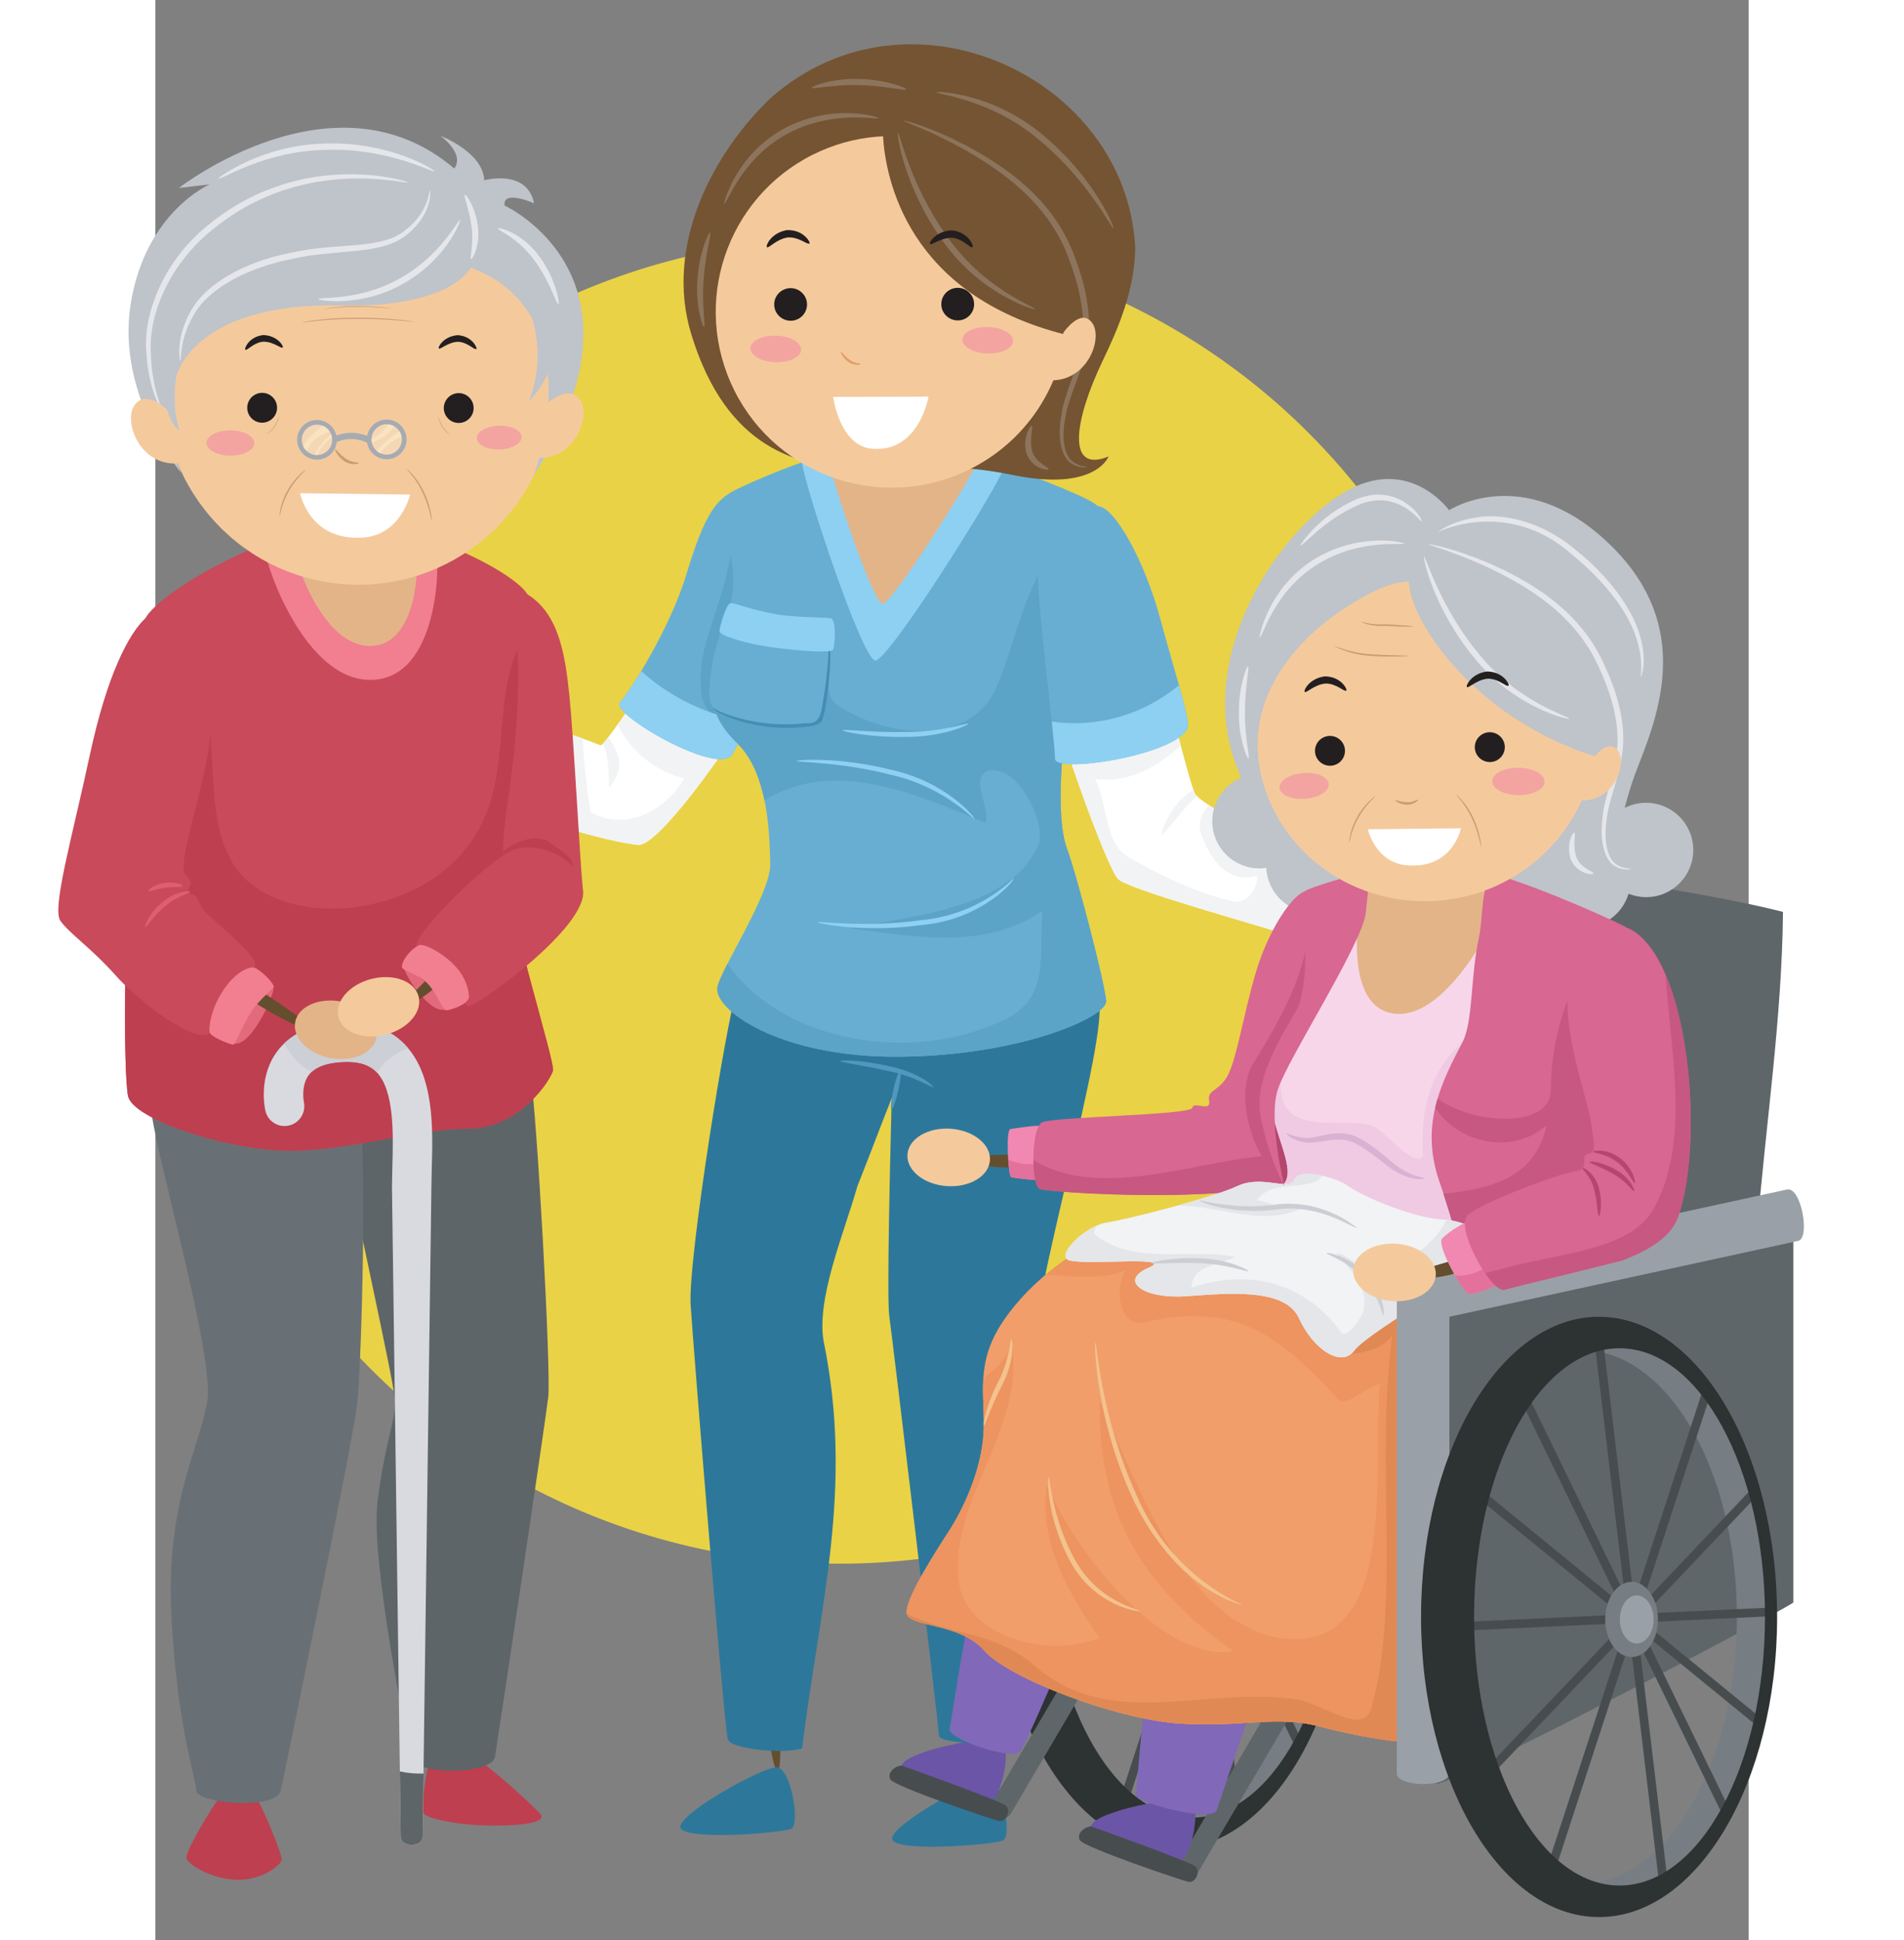 <?xml version="1.0" encoding="UTF-8" standalone="no"?>
<svg
   xmlns="http://www.w3.org/2000/svg"
   viewBox="100 50 480.867 585.547"
   height="628.547"
   width="616.867"
   xml:space="preserve"
   id="svg2"
   version="1.1"><rect x="100" y="50" width="480.867" height="585.547" fill="#808080" stroke="none"/><defs
     id="defs6" /><g
     transform="matrix(1.333,0,0,-1.333,0,628.547)"
     id="g10"><g
       transform="scale(0.1)"
       id="g12">
<!--    <path-->
<!--         id="path14"-->
<!--         style="fill:#E9D246;fill-opacity:1;fill-rule:nonzero;stroke:none"-->
<!--         d="M 4776.48,2430.27 C 4776.48,1168.93 3707.23,146.426 2388.24,146.426 1069.25,146.426 0,1168.93 0,2430.27 0,3691.6 1069.25,4714.12 2388.24,4714.12 c 1318.99,0 2388.24,-1022.52 2388.24,-2283.85" />-->
    <circle cx="2300" cy="2300" r="1500" fill="#e9d246" />
    <path
         id="path16"
         style="fill:#767d83;fill-opacity:1;fill-rule:nonzero;stroke:none"
         d="m 3055.06,1512.91 c -212.87,0 -386.51,-287.59 -396.02,-648.469 9.44,319.309 163.49,573.219 352.11,573.219 194.72,0 352.58,-270.55 352.58,-604.32 0,-333.75 -157.86,-604.309 -352.58,-604.309 -188.62,0 -342.67,253.907 -352.11,573.203 9.51,-360.867 183.15,-648.464 396.02,-648.464 218.98,0 396.49,304.25 396.49,679.57 0,375.32 -177.51,679.57 -396.49,679.57" /><path
         id="path18"
         style="fill:#474d4f;fill-opacity:1;fill-rule:nonzero;stroke:none"
         d="m 3049.85,1468.19 c -5.37,-0.63 -9.21,-5.55 -8.57,-10.93 l 147.2,-1233.655 c 0.65,-5.39 5.54,-9.242 10.92,-8.593 5.39,0.64 9.23,5.547 8.58,10.933 L 3060.77,1459.61 c -0.63,5.38 -5.52,9.23 -10.92,8.58" /><path
         id="path20"
         style="fill:#474d4f;fill-opacity:1;fill-rule:nonzero;stroke:none"
         d="M 3387.38,1112.97 C 3176.95,891.016 2776.04,468.574 2764.92,458.281 c -3.77,-3.484 -4.34,-9.363 -1.18,-13.398 3.15,-4.024 8.78,-5.039 13.04,-2.195 4.82,3.203 342.44,358.914 624.84,656.742 3.72,3.94 3.58,10.15 -0.36,13.89 -3.92,3.74 -10.15,3.58 -13.88,-0.35" /><path
         id="path22"
         style="fill:#474d4f;fill-opacity:1;fill-rule:nonzero;stroke:none"
         d="m 2731.04,1153.37 c -3.43,-4.21 -2.82,-10.39 1.39,-13.83 l 675.5,-552.106 c 4.2,-3.45 10.38,-2.817 13.8,1.406 3.43,4.187 2.8,10.39 -1.4,13.805 l -675.49,552.125 c -4.2,3.44 -10.38,2.81 -13.8,-1.4" /><path
         id="path24"
         style="fill:#474d4f;fill-opacity:1;fill-rule:nonzero;stroke:none"
         d="M 3287.04,1348.44 2923.95,236.016 c -1.69,-5.149 1.11,-10.711 6.26,-12.371 5.15,-1.704 10.71,1.121 12.38,6.277 l 363.1,1112.418 c 1.69,5.15 -1.12,10.72 -6.28,12.39 -5.13,1.69 -10.69,-1.12 -12.37,-6.29" /><path
         id="path26"
         style="fill:#474d4f;fill-opacity:1;fill-rule:nonzero;stroke:none"
         d="M 3430.03,853.879 2692.38,819.48 c -5.41,-0.25 -9.59,-4.871 -9.35,-10.292 0.25,-5.411 4.85,-9.598 10.26,-9.352 l 737.66,34.41 c 5.41,0.234 9.6,4.848 9.34,10.274 -0.25,5.429 -4.85,9.613 -10.26,9.359" /><path
         id="path28"
         style="fill:#474d4f;fill-opacity:1;fill-rule:nonzero;stroke:none"
         d="m 2861.9,1372.27 c -4.86,-2.39 -6.88,-8.28 -4.52,-13.16 l 472.69,-971.544 c 2.37,-4.871 8.24,-6.89 13.13,-4.519 4.86,2.363 6.89,8.262 4.5,13.144 l -472.67,971.539 c -2.37,4.87 -8.24,6.9 -13.13,4.54" /><path
         id="path30"
         style="fill:#2d3232;fill-opacity:1;fill-rule:nonzero;stroke:none"
         d="m 3051.75,1512.91 c -222.62,0 -403.11,-304.25 -403.11,-679.57 0,-375.32 180.49,-679.57 403.11,-679.57 222.61,0 403.1,304.25 403.1,679.57 0,375.32 -180.49,679.57 -403.1,679.57 z m 46.3,-1287.765 c -181.89,0 -329.35,272.296 -329.35,608.195 0,335.91 147.46,608.2 329.35,608.2 181.89,0 329.34,-272.29 329.34,-608.2 0,-335.899 -147.45,-608.195 -329.34,-608.195" /><path
         id="path32"
         style="fill:#767d83;fill-opacity:1;fill-rule:nonzero;stroke:none"
         d="m 3185.03,827.559 c 0,-47.024 -26.72,-85.157 -59.71,-85.157 -32.98,0 -59.68,38.133 -59.68,85.157 0,47.031 26.7,85.144 59.68,85.144 32.99,0 59.71,-38.113 59.71,-85.144" /><path
         id="path34"
         style="fill:#9aa0a7;fill-opacity:1;fill-rule:nonzero;stroke:none"
         d="m 3175.11,827.559 c 0,-30.086 -17.09,-54.473 -38.21,-54.473 -21.09,0 -38.19,24.387 -38.19,54.473 0,30.097 17.1,54.484 38.19,54.484 21.12,0 38.21,-24.387 38.21,-54.484" /><path
         id="path36"
         style="fill:#654e2d;fill-opacity:1;fill-rule:nonzero;stroke:none"
         d="m 2158.88,330.691 c -8.18,-0.73 -21.11,69.375 -28.87,156.582 -7.76,87.207 -7.41,158.497 0.77,159.231 8.18,0.723 21.11,-69.387 28.87,-156.594 7.76,-87.215 7.42,-158.492 -0.77,-159.219" /><path
         id="path38"
         style="fill:#2d789a;fill-opacity:1;fill-rule:nonzero;stroke:none"
         d="m 2157.23,338.953 c -27.14,2.727 -208.34,-95.894 -218.25,-132.273 -9.93,-36.375 231.47,-16.535 251.31,-6.621 19.85,9.921 0.01,135.586 -33.06,138.894" /><path
         id="path40"
         style="fill:#2d789a;fill-opacity:1;fill-rule:nonzero;stroke:none"
         d="m 2636.74,312.5 c -27.15,2.727 -208.34,-95.891 -218.26,-132.266 -9.92,-36.386 231.47,-16.543 251.32,-6.621 19.84,9.922 0,135.575 -33.06,138.887" /><path
         id="path42"
         style="fill:#5f666a;fill-opacity:1;fill-rule:nonzero;stroke:none"
         d="m 3065.17,120.996 c -6.95,-11.816 -3.09,-27.129 8.72,-34.082 11.81,-6.926 26.93,-3.106 33.88,8.699 l 228.27,388.293 c -6.94,-11.804 -22.16,-15.769 -33.96,-8.828 -11.81,6.942 -15.77,22.11 -8.82,33.914 L 3065.17,120.996" /><path
         id="path44"
         style="fill:#5f666a;fill-opacity:1;fill-rule:nonzero;stroke:none"
         d="m 2644.77,259.895 c -6.95,-11.809 -3.08,-27.141 8.74,-34.075 11.79,-6.941 26.92,-3.125 33.87,8.684 l 228.26,388.301 c -6.93,-11.821 -22.16,-15.785 -33.96,-8.84 -11.8,6.941 -15.76,22.121 -8.81,33.933 l -228.1,-388.003" /><path
         id="path46"
         style="fill:#6b55a7;fill-opacity:1;fill-rule:nonzero;stroke:none"
         d="m 2663.16,401.145 c -30.57,9.402 -212.32,-24.59 -223.5,-58.11 -11.17,-33.531 181.04,-75.996 203.4,-75.996 22.35,0 49.16,125.168 20.1,134.106" /><path
         id="path48"
         style="fill:#6b55a7;fill-opacity:1;fill-rule:nonzero;stroke:none"
         d="m 3092.25,264.734 c -30.59,9.407 -212.34,-24.597 -223.51,-58.113 -11.18,-33.523 181.03,-75.996 203.39,-75.996 22.34,0 49.17,125.156 20.12,134.109" /><path
         id="path50"
         style="fill:#8168b9;fill-opacity:1;fill-rule:nonzero;stroke:none"
         d="m 3002.15,582.02 c -11.54,-55.372 -29.77,-287.704 -32.25,-305.067 -2.48,-17.351 173.62,-64.48 183.54,-34.719 9.92,29.758 89.29,265.371 104.16,302.579 14.88,37.207 -243.05,96.742 -255.45,37.207" /><path
         id="path52"
         style="fill:#5f666a;fill-opacity:1;fill-rule:nonzero;stroke:none"
         d="m 3648.64,2361.15 c -119.04,-52.92 284.41,-896.19 357.16,-1021.84 52.01,-89.85 257.85,99.21 370.97,214.3 19.57,240.71 56.43,481.4 58.66,722.1 -172.62,44.62 -687.33,129.65 -786.79,85.44" /><path
         id="path54"
         style="fill:#ffffff;fill-opacity:1;fill-rule:nonzero;stroke:none"
         d="m 3034.8,2789.38 c 8.22,-22.9 58.02,-226.15 69.75,-247.04 11.73,-20.89 181.13,-114.67 230.87,-131.06 49.72,-16.39 10.44,-198.43 -44.26,-180.67 -54.71,17.75 -333.72,95.16 -360.36,118.71 -26.64,23.57 -141.71,355.58 -141.89,377.96 -0.17,22.38 232.36,99.75 245.89,62.1" /><path
         id="path56"
         style="fill:#f2f3f5;fill-opacity:1;fill-rule:nonzero;stroke:none"
         d="m 3026.94,2447.13 c 29.38,29.37 51.86,65.61 81.74,90.35 -1.95,1.89 -3.39,3.54 -4.13,4.86 -1.08,1.94 -2.52,5.51 -4.2,10.3 -37.17,-24.27 -65.27,-64.88 -73.41,-105.51" /><path
         id="path58"
         style="fill:#f2f3f5;fill-opacity:1;fill-rule:nonzero;stroke:none"
         d="m 3335.42,2411.28 c -37.98,12.51 -145.62,70.1 -199.68,105.96 -15.15,-16.94 -24.29,-36.24 -19.51,-60.19 19.84,-59.53 59.53,-119.05 128.98,-99.22 0,-29.76 -19.85,-59.52 -49.61,-59.52 -89.29,19.84 -168.66,59.52 -238.1,99.21 -59.53,29.77 -49.61,119.05 -79.37,178.57 77.31,-8.58 139.72,27.47 193.71,75.92 -16.11,60.33 -32.61,125.03 -37.04,137.37 -13.53,37.65 -246.06,-39.72 -245.89,-62.1 0.18,-22.38 115.25,-354.39 141.89,-377.96 26.64,-23.55 305.65,-100.96 360.36,-118.71 54.7,-17.76 93.98,164.28 44.26,180.67" /><path
         id="path60"
         style="fill:#ffffff;fill-opacity:1;fill-rule:nonzero;stroke:none"
         d="m 1836.46,2753.27 c -10.78,-9.49 -71.1,-101.88 -77.71,-100.42 -6.62,1.46 -76.07,32.01 -120.71,36.38 -44.65,4.37 -102.51,-162.99 -28.11,-196.46 74.41,-33.48 188.5,-61.13 233.14,-65.48 44.64,-4.38 196.76,213.92 203.38,229.92 6.61,16.01 -191.82,112.06 -209.99,96.06" /><path
         id="path62"
         style="fill:#f2f3f5;fill-opacity:1;fill-rule:nonzero;stroke:none"
         d="m 1776.01,2671.59 c -4.88,-6.41 -9.12,-11.68 -12.23,-14.97 13.11,-30.63 13.15,-62.62 13.15,-100.37 40.23,46.94 21.54,80.28 -0.92,115.34" /><path
         id="path64"
         style="fill:#f2f3f5;fill-opacity:1;fill-rule:nonzero;stroke:none"
         d="m 1836.46,2753.27 c -5.33,-4.69 -22.73,-29.57 -39.77,-53.39 28.35,-59.28 84.6,-105.85 150.66,-121.78 -36.92,-69.08 -131.36,-122.97 -212.25,-76.26 -7.87,55.41 -15.28,110.82 -17.21,166.23 -24.72,8.9 -55.84,18.81 -79.85,21.16 -44.65,4.37 -102.51,-162.99 -28.11,-196.46 74.41,-33.48 188.5,-61.13 233.14,-65.48 44.64,-4.38 196.76,213.92 203.38,229.92 6.61,16.01 -191.82,112.06 -209.99,96.06" /><path
         id="path66"
         style="fill:#68aed3;fill-opacity:1;fill-rule:nonzero;stroke:none"
         d="m 2046.44,3220.94 c -33.06,-21.49 -57.86,-61.18 -94.24,-181.88 -36.38,-120.7 -127.32,-264.55 -150.47,-289.35 -23.14,-24.81 224.88,-168.66 254.64,-117.4 29.76,51.26 95.89,190.15 102.51,294.32 6.61,104.17 -112.44,294.31 -112.44,294.31" /><path
         id="path68"
         style="fill:#5ca3c8;fill-opacity:1;fill-rule:nonzero;stroke:none"
         d="m 1986.91,2767.89 c 4.24,-42.37 50.24,-70.87 89.17,-98.76 32.55,64.81 77.4,172.66 82.8,257.5 5.2,81.88 -67.22,216.82 -98.45,270.85 4.2,-211.33 -91.55,-294.31 -73.52,-429.59" /><path
         id="path70"
         style="fill:#8ed0f2;fill-opacity:1;fill-rule:nonzero;stroke:none"
         d="m 1801.73,2749.71 c -23.14,-24.81 224.88,-168.66 254.64,-117.4 9.68,16.67 23.2,42.69 37.27,73.68 -90.37,13.03 -175.47,53.64 -243.47,114.76 -21.4,-35.49 -39.72,-61.71 -48.44,-71.04" /><path
         id="path72"
         style="fill:#2d789a;fill-opacity:1;fill-rule:nonzero;stroke:none"
         d="m 2884.75,2076.74 c -31.42,62.84 -788.7,100.86 -818.46,19.84 -21.5,-58.49 -110.79,-608.47 -104.18,-710.97 6.62,-102.52 76.07,-959.008 84.34,-983.801 7.25,-21.782 126.63,-33.364 167.98,-20.2 39.98,324.582 117.5,588.391 48.62,922.971 -16.28,97.64 47.49,246.51 76.44,349.62 31.57,79.12 50.64,131.78 82.29,210.91 -6.61,-24.81 -4.96,-47.96 -5.45,-54.47 -2.12,-81.15 -10.27,-409.31 -4.47,-449.84 6.62,-46.29 112.44,-930.898 112.44,-950.734 0,-19.839 196.75,-26.461 198.4,0 1.66,26.457 43.01,796.964 19.86,869.724 -23.17,72.74 173.61,734.13 142.19,796.95" /><path
         id="path74"
         style="fill:#c94a5a;fill-opacity:1;fill-rule:nonzero;stroke:none"
         d="m 1528.91,2935.72 c 6.91,35.16 61.17,60.35 61.17,60.35 72.76,-42.99 87.64,-134.75 97.56,-231.48 9.92,-96.73 23.56,-368.31 29.76,-430.31 6.2,-62.01 -112.85,-167.42 -145.09,-145.09 -32.24,22.31 -74.4,146.33 -71.92,240.58 1.94,73.73 3.64,379.55 28.52,505.95" /><path
         id="path76"
         style="fill:#be3f4f;fill-opacity:1;fill-rule:nonzero;stroke:none"
         d="m 1697.56,2367.75 c 0,39.7 -39.68,49.62 -59.52,69.46 -51.44,17.15 -102.84,-17.6 -135.08,-59.35 1.57,-13.65 3.75,-27.4 6.48,-40.95 49.04,50.87 118.56,72.58 188.12,30.84" /><path
         id="path78"
         style="fill:#be3f4f;fill-opacity:1;fill-rule:nonzero;stroke:none"
         d="m 1371.01,351.355 c -6.36,-11.25 -20.47,-106.636 -13.85,-116.558 6.61,-9.926 62.62,-24.809 137.03,-27.285 59.63,-1.985 149.64,2.476 126.49,27.285 -23.16,24.805 -123.8,115.73 -139.52,119.043 -15.71,3.316 -99.4,16.543 -110.15,-2.485" /><path
         id="path80"
         style="fill:#be3f4f;fill-opacity:1;fill-rule:nonzero;stroke:none"
         d="m 893.152,267.039 c -17.515,-21.559 -73.578,-116.57 -72.754,-132.273 0.832,-15.711 62.004,-51.25 119.055,-50.43 57.039,0.82 95.077,34.719 96.727,45.469 1.65,10.742 -45.473,125.656 -55.395,134.758 -9.922,9.089 -66.129,28.921 -87.633,2.476" /><path
         id="path82"
         style="fill:#5d6568;fill-opacity:1;fill-rule:nonzero;stroke:none"
         d="m 1598.36,1918.02 c 15.98,-97.36 47.94,-682.88 41.33,-740.75 -6.62,-57.88 -114.09,-775.473 -120.7,-815.161 -6.61,-39.687 -181.88,-41.328 -190.15,-1.648 -8.27,39.684 -90.94,443.133 -76.06,575.406 14.88,132.273 42.99,190.143 39.68,236.433 -3.3,46.31 -100.86,481.17 -115.74,577.06 -14.88,95.91 403.44,279.45 421.64,168.66" /><path
         id="path84"
         style="fill:#687075;fill-opacity:1;fill-rule:nonzero;stroke:none"
         d="m 740.203,1840.3 c -3.957,-66.04 145.504,-565.48 127.32,-672.96 -18.183,-107.48 -94.242,-229.828 -81.015,-486.11 13.226,-256.289 56.211,-367.07 56.211,-395.175 0,-28.106 181.891,-46.289 191.811,1.648 9.92,47.961 160.37,775.477 171.95,869.717 11.58,94.26 23.15,601.87 4.97,676.27 -18.19,74.41 -466.286,89.28 -471.247,6.61" /><path
         id="path86"
         style="fill:#bfc3ca;fill-opacity:1;fill-rule:nonzero;stroke:none"
         d="m 4125.09,2522.7 c -17.24,-0.07 -33.43,-4.26 -47.79,-11.57 7.04,30.28 17.91,64.04 31.7,98.75 53.38,134.55 117.33,327.74 -73.6,505.26 -190.88,177.56 -356,69.88 -356,69.88 0,0 -90.42,126.92 -237.27,40.82 -146.88,-86.1 -341.11,-368.66 -243.59,-621.78 3.28,-8.52 6.64,-16.68 10.07,-24.63 -38.55,-16.24 -65.6,-54.45 -65.41,-98.93 0.2,-58.96 48.21,-106.56 107.17,-106.39 5.16,0.02 10.16,0.52 15.12,1.28 2.71,-56.8 49.54,-101.92 106.89,-101.68 10.75,0.04 21.1,1.7 30.88,4.68 19.38,-27.78 51.58,-45.94 87.99,-45.79 55.9,0.17 101.5,43.31 105.96,97.97 47.03,0.69 85.69,8.73 131.35,14.68 -0.23,-2.62 -0.38,-5.26 -0.38,-7.94 0.22,-59 48.25,-106.63 107.22,-106.44 31.2,0.1 59.19,13.69 78.62,35.11 18.77,-16.09 43.09,-25.78 69.68,-25.68 48.32,0.22 88.96,32.41 101.98,76.47 12.48,-4.97 25.97,-7.75 40.16,-7.71 59.06,0.22 106.68,48.25 106.45,107.22 -0.2,58.99 -48.21,106.63 -107.2,106.42" /><path
         id="path88"
         style="fill:#e4e6e9;fill-opacity:1;fill-rule:nonzero;stroke:none"
         d="m 4113.48,2808.52 c 1.88,-1.53 15.8,38.18 -3.57,97.92 -18.22,59.49 -70.7,130.02 -143.36,188.49 -71.63,61.35 -161.39,84.61 -222.64,74.15 -61.85,-8.75 -93.05,-34.78 -91.64,-35.7 -8.75,-0.66 157.68,83.86 305.65,-49.16 71.08,-57.23 123.03,-124.67 142.77,-180.94 20.95,-56.47 11.17,-94.84 12.79,-94.76" /><path
         id="path90"
         style="fill:#e4e6e9;fill-opacity:1;fill-rule:nonzero;stroke:none"
         d="m 3951.88,2712.8 c 2.93,4.65 -114.62,34.83 -204.44,146.2 -90.39,108.63 -120.88,222.92 -124.69,220.98 -3.58,0.3 21.29,-117.99 114.11,-229.79 93,-114.88 216.83,-140.43 215.02,-137.39" /><path
         id="path92"
         style="fill:#e4e6e9;fill-opacity:1;fill-rule:nonzero;stroke:none"
         d="m 4091.01,2372.8 c 0.6,2.75 -15.87,-2.12 -35.41,12.17 -18.98,15.67 -25.92,53.96 -19.6,97.85 3.79,44.72 28.36,93.7 35.9,155 7.98,61.43 -9.6,128.95 -38.67,192.09 -56.73,133.06 -179.82,197.72 -260.12,233.73 -83.88,36.06 -139.92,45.86 -140.09,44.28 -0.71,-2.08 54.18,-15.24 136.03,-53.12 78.87,-38.07 197.32,-102.38 251.73,-230.6 28.38,-62 45.46,-126.43 38.46,-185.02 -6.15,-58.1 -30.11,-108.77 -32.98,-155.26 -5.24,-45.05 3.31,-86.62 26.03,-103.18 23.26,-14.58 39.47,-6.8 38.72,-7.94" /><path
         id="path94"
         style="fill:#e4e6e9;fill-opacity:1;fill-rule:nonzero;stroke:none"
         d="m 4006.43,2362.14 c 1.91,5.17 -27.47,10.09 -38.89,37.17 -9.03,28.05 -0.54,55.18 -4.71,56.02 -2.47,1.89 -19.2,-24.68 -8.1,-60.89 17.06,-36.83 53.75,-34.38 51.7,-32.3" /><path
         id="path96"
         style="fill:#e4e6e9;fill-opacity:1;fill-rule:nonzero;stroke:none"
         d="m 3249.89,2897.3 c 6.74,-5.04 28.17,98.55 127.4,162.66 99.32,63.43 202.01,44.54 200.3,49.54 3.56,2.18 -102.25,28.72 -207.79,-37.98 -104.89,-68.73 -120.39,-177.7 -119.91,-174.22" /><path
         id="path98"
         style="fill:#e4e6e9;fill-opacity:1;fill-rule:nonzero;stroke:none"
         d="m 3342.58,3105.56 c 4.02,-5.18 50.88,56.72 132.23,91.65 89.39,37.96 142.96,-42.42 141.4,-36.94 10.49,-3.91 -45.76,90.82 -146.21,49.79 -87.29,-37.95 -128.66,-104.79 -127.42,-104.5" /><path
         id="path100"
         style="fill:#e4e6e9;fill-opacity:1;fill-rule:nonzero;stroke:none"
         d="m 3225.13,2622.89 c 4.34,1.47 -8.67,46.72 -7.94,104.13 -0.31,57.53 10.92,103.36 7.08,104.5 -3.34,1.3 -21.12,-44.69 -20.85,-104.35 -0.67,-60.08 18.97,-105.63 21.71,-104.28" /><path
         id="path102"
         style="fill:#c94a5a;fill-opacity:1;fill-rule:nonzero;stroke:none"
         d="m 1186.64,3151.5 c -178.82,-3.32 -429.074,-153.77 -458.835,-210.82 -29.762,-57.04 -14.879,-429.07 -32.242,-570.45 -17.36,-141.36 -17.36,-458.82 -7.438,-510.91 9.918,-52.09 213.297,-119.05 349.705,-124.02 136.41,-4.95 300.1,49.61 419.16,49.61 119.04,0 188.49,111.61 193.45,131.46 4.95,19.84 -105.41,367.06 -112.85,488.59 -5.21,84.95 47.12,251.74 31,494.8 -4.16,62.66 28.03,72.88 27.29,85.57 -2.49,42.15 -230.67,169.47 -409.24,166.17" /><path
         id="path104"
         style="fill:#be3f4f;fill-opacity:1;fill-rule:nonzero;stroke:none"
         d="m 1570.12,2869.51 c -60.24,-138.71 -7.91,-305.24 -110.65,-442.22 -128.98,-178.58 -466.282,-198.42 -545.646,-19.84 -75.086,150.16 27.344,468.99 -188.179,528.16 -26.84,-70.85 -13.161,-427.59 -30.082,-565.38 -17.36,-141.36 -17.36,-458.82 -7.438,-510.91 9.918,-52.09 213.297,-119.05 349.705,-124.02 136.41,-4.95 300.1,49.61 419.16,49.61 119.04,0 188.49,111.61 193.45,131.46 4.95,19.84 -105.41,367.06 -112.85,488.59 -4.98,81.36 42.64,237.96 32.53,464.55" /><path
         id="path106"
         style="fill:#f17f90;fill-opacity:1;fill-rule:nonzero;stroke:none"
         d="m 1193.11,3144.06 c -95.63,-0.84 -187.98,-43.01 -191.59,-60.6 -2.957,-14.4 85.55,-286.94 238.82,-282.49 153.29,4.45 153.28,269.12 146.14,292.29 -3.51,11.45 -100.1,51.61 -193.37,50.8" /><path
         id="path108"
         style="fill:#e26a7a;fill-opacity:1;fill-rule:nonzero;stroke:none"
         d="m 1017.99,2107.34 c 3.31,-17.36 -49.611,-134.76 -87.638,-129.8 -38.028,4.96 87.638,129.8 87.638,129.8" /><path
         id="path110"
         style="fill:#654e2d;fill-opacity:1;fill-rule:nonzero;stroke:none"
         d="m 2815.3,1722.91 c 0.6,-7.78 -49.81,-20.78 -115.01,-25.12 -65.85,-4.8 -119.24,13.79 -116.48,21.82 2.46,7.79 51.93,3.38 114.92,7.9 62.93,4.18 115.92,4.01 116.57,-4.6" /><path
         id="path112"
         style="fill:#e26a7a;fill-opacity:1;fill-rule:nonzero;stroke:none"
         d="m 1312.3,2152.81 c -0.15,-17.67 58.72,-109.7 95.25,-98.02 36.53,11.67 -95.25,98.02 -95.25,98.02" /><path
         id="path114"
         style="fill:#e3b488;fill-opacity:1;fill-rule:nonzero;stroke:none"
         d="m 1205.29,3118.43 c -67.07,-0.59 -131.83,-30.16 -134.37,-42.5 -2.06,-10.09 60,-201.21 167.49,-198.09 107.48,3.12 107.48,188.72 102.47,204.97 -2.46,8.02 -70.2,36.19 -135.59,35.62" /><path
         id="path116"
         style="fill:#8168b9;fill-opacity:1;fill-rule:nonzero;stroke:none"
         d="m 2595.39,688.672 c -14.63,-51.199 -42.16,-240.586 -47.12,-262.91 -4.96,-22.317 146.33,-74.407 161.21,-49.602 14.88,24.809 74.41,161.211 94.24,210.82 19.84,49.614 -198.41,136.418 -208.33,101.692" /><path
         id="path118"
         style="fill:#f188b2;fill-opacity:1;fill-rule:nonzero;stroke:none"
         d="m 2686.33,1784.09 c 9.55,1.36 61.19,9.91 72.75,6.61 11.57,-3.31 4.96,-120.7 -1.65,-122.36 -6.62,-1.66 -62.83,4.97 -69.45,6.62 -6.61,1.64 -13.23,107.48 -1.65,109.13" /><path
         id="path120"
         style="fill:#e3719c;fill-opacity:1;fill-rule:nonzero;stroke:none"
         d="m 2681.14,1714.54 c 1.46,-21.07 4.16,-38.9 6.84,-39.58 6.62,-1.65 62.83,-8.28 69.45,-6.62 2.53,0.64 5.06,18.24 6.57,39.89 -26.73,-6.97 -56.45,-4.6 -82.86,6.31" /><path
         id="path122"
         style="fill:#654e2d;fill-opacity:1;fill-rule:nonzero;stroke:none"
         d="m 1106.04,2009.36 c -4.19,-9.09 -71.88,21.9 -146.298,70.82 -74.863,48.91 -132.152,91.62 -129.004,97.84 4.403,8.41 70.657,-24.14 145.114,-72.82 74.708,-49.04 132.718,-89.86 130.188,-95.84" /><path
         id="path124"
         style="fill:#c94a5a;fill-opacity:1;fill-rule:nonzero;stroke:none"
         d="m 846.031,2842.3 c -34.39,71.49 -94.941,119.77 -118.226,98.38 C 690.613,2906.53 641,2814.19 601.316,2629 c -39.679,-185.19 -85.98,-345.57 -66.14,-373.68 19.844,-28.11 71.101,-62.83 124.012,-122.36 52.917,-59.52 163.699,-143.86 206.687,-135.58 21.113,4.06 27.898,55.48 50.43,90.94 23.34,36.73 62.031,57.66 60.351,70.27 -3.304,24.81 -112.433,111.62 -120.703,124.84 -8.273,13.22 -6.617,29.76 -26.457,33.06 -19.844,3.31 16.527,23.17 -9.922,41.34 -26.453,18.19 49.606,218.26 54.567,319.13 2.109,42.89 -2.657,112.44 -28.11,165.34" /><path
         id="path126"
         style="fill:#f17f90;fill-opacity:1;fill-rule:nonzero;stroke:none"
         d="m 974.176,2149.5 c -9.063,2.6 -38.86,-5.78 -68.617,-48.77 -29.762,-43 -35.547,-88.46 -32.243,-98.39 3.305,-9.92 42.157,-25.62 52.907,-27.28 5.91,-0.9 18.636,40.9 42.16,76.05 19.222,28.73 50.717,51.39 49.607,56.23 -2.48,10.75 -32.244,38.85 -43.814,42.16" /><path
         id="path128"
         style="fill:#654e2d;fill-opacity:1;fill-rule:nonzero;stroke:none"
         d="m 1313.13,2066.42 c -1.76,5.69 43.17,43.7 92.96,102.85 50.57,57.47 92.55,104.21 99.26,99.28 6.55,-4.74 -25.12,-60.07 -76.97,-119.01 -50.24,-60.35 -110.95,-93.34 -115.25,-83.12" /><path
         id="path130"
         style="fill:#c94a5a;fill-opacity:1;fill-rule:nonzero;stroke:none"
         d="m 1563.63,2417.37 c -47.9,-15.98 -198.42,-159.98 -220.74,-209.59 -11.16,-24.8 38.29,-39.37 66.97,-70.68 28.68,-31.32 36.58,-79.37 52.08,-74.4 31.01,9.92 264.15,178.57 256.7,260.41 -7.44,81.85 -106.64,110.37 -155.01,94.26" /><path
         id="path132"
         style="fill:#f17f90;fill-opacity:1;fill-rule:nonzero;stroke:none"
         d="m 1432.18,2149.5 c -25.45,29.52 -71.9,55.2 -84.33,50.84 -14.14,-4.95 -37.2,-28.52 -39.68,-48.36 -1.19,-9.5 34.87,-15.17 57.04,-37.19 24.13,-23.98 34.96,-63.96 44.65,-62.02 18.6,3.72 44.65,13.65 49.61,27.29 2.46,6.8 -1.93,40.03 -27.29,69.44" /><path
         id="path134"
         style="fill:#68aed3;fill-opacity:1;fill-rule:nonzero;stroke:none"
         d="m 2813.64,2420.66 c -24.8,67.8 -13.22,234.8 11.59,368.73 24.8,133.93 74.4,378.64 57.86,405.1 -9.39,15.02 -127.95,60.53 -211.63,92.6 -161.92,29 -283.47,33.32 -445.4,9.04 -25.2,-3.79 -166.29,-62.97 -179.62,-75.19 -19.84,-18.19 -9.92,-59.52 6.62,-140.55 16.53,-81.01 -6.62,-120.7 -26.46,-213.28 -19.84,-92.6 -29.75,-140.55 41.34,-210 71.1,-69.44 72.75,-208.34 74.4,-272.82 1.66,-64.49 -104.16,-224.86 -119.04,-276.11 -14.89,-51.29 138.89,-163.72 415.02,-160.41 276.11,3.32 466.27,90.95 464.61,125.67 -1.65,34.72 -64.48,279.43 -89.29,347.22" /><path
         id="path136"
         style="fill:#5ca3c8;fill-opacity:1;fill-rule:nonzero;stroke:none"
         d="m 2813.64,2420.66 c -24.8,67.8 -13.22,234.8 11.59,368.73 20.41,110.22 57.58,295.34 60.9,372.23 -159.83,-46.99 -174.84,-255.68 -236.18,-387.11 -59.52,-119.05 -238.09,-109.13 -357.14,-29.76 -39.68,29.76 0,109.13 -49.61,148.81 -29.76,-49.6 -39.68,-119.05 -99.2,-148.81 -53.93,-20.22 -98.68,19.11 -128.06,68.17 -9.63,-59.97 -3.79,-101.32 52,-155.81 33.37,-32.59 51.33,-80.49 61.28,-128.81 155.54,95.19 335.83,18.09 500.9,-51.41 9.91,39.68 -39.69,109.13 9.91,119.05 69.45,9.92 128.97,-128.97 109.13,-168.65 -59.52,-138.9 -267.86,-158.74 -426.59,-188.5 148.82,-19.84 307.55,-49.6 436.51,39.68 -9.92,-99.2 19.85,-198.41 -89.28,-248.01 -205.64,-99.02 -498.96,-51.85 -624.15,128.02 -10.65,-20.88 -18.93,-38.5 -22.35,-50.3 -14.89,-51.29 138.89,-163.72 415.02,-160.41 276.11,3.32 466.27,90.95 464.61,125.67 -1.65,34.72 -64.48,279.43 -89.29,347.22" /><path
         id="path138"
         style="fill:#68aed3;fill-opacity:1;fill-rule:nonzero;stroke:none"
         d="m 2034.87,2924.98 c 16.99,7.72 66.15,-12.53 117.39,-19.02 58.49,-7.4 118.83,-2.48 122.36,-15.71 6.62,-24.8 -7.45,-164.52 -20.66,-182.7 -7.44,-10.22 -79.37,-15.35 -142.2,-5.79 -49.02,7.45 -91.86,27.68 -98.38,36.38 -14.89,19.83 -8.28,56.22 -3.32,92.59 4.96,36.38 24.81,94.25 24.81,94.25" /><path
         id="path140"
         style="fill:#438eb2;fill-opacity:1;fill-rule:nonzero;stroke:none"
         d="m 2013.38,2738.14 c -2.84,-2.59 88.61,-49.2 209.22,-35.25 36.8,-3.66 34.77,30.16 40.37,55.64 4.14,25.56 6.79,48.82 8.64,68.36 4.14,39.18 2.7,63.18 3.01,63.36 1.9,0.45 5.47,-24.38 2.76,-63.8 -1.12,-19.73 -3.19,-43.17 -6.96,-69.07 -2.03,-12.98 -4.04,-26.51 -8.24,-40.59 -1.64,-18.76 -26.62,-20.29 -38.64,-22.03 -123.06,-14.33 -216.18,37.26 -210.16,43.38" /><path
         id="path142"
         style="fill:#8ed0f2;fill-opacity:1;fill-rule:nonzero;stroke:none"
         d="m 2159.7,2948.95 c -57.93,9.39 -100,27.49 -107.47,25.63 -9.93,-2.48 -24.8,-53.74 -24.8,-63.66 0,-9.92 63.66,-28.94 119.87,-36.38 56.22,-7.43 133.11,-14.05 137.24,-4.95 2.2,4.82 4.16,21.3 4.03,37.19 -0.11,14.03 -1.86,27.6 -6.51,32.25 -4.64,4.64 -71.44,1.66 -122.36,9.92" /><path
         id="path144"
         style="fill:#8ed0f2;fill-opacity:1;fill-rule:nonzero;stroke:none"
         d="m 2213.97,3294.8 c 4.62,-49.87 136.57,-449.31 166.47,-450.03 30.58,-0.72 286.59,406.84 292.71,441.01 -147.58,51.35 -306.76,72.71 -459.18,9.02" /><path
         id="path146"
         style="fill:#e3b488;fill-opacity:1;fill-rule:nonzero;stroke:none"
         d="m 2276.85,3316.32 c -2.22,-1.71 -3.62,-3.08 -4.18,-3.86 -6.95,-9.78 100.44,-338.44 123.85,-338.99 23.42,-0.56 224.27,320.24 218.12,330.16 -0.13,0.2 -0.39,0.51 -0.62,0.81 -109.89,31.04 -224.66,42.16 -337.17,11.88" /><path
         id="path148"
         style="fill:#68aed3;fill-opacity:1;fill-rule:nonzero;stroke:none"
         d="m 3025.29,2939.86 c -34.36,127.57 -102.52,253.8 -142.2,254.63 -51.77,1.07 -142.2,-59.53 -133.93,-183.54 8.28,-124.01 38.04,-352.18 38.04,-388.56 0,-36.37 302.59,13.24 300.93,77.72 -0.79,30.36 -32.28,126.26 -62.84,239.75" /><path
         id="path150"
         style="fill:#8ed0f2;fill-opacity:1;fill-rule:nonzero;stroke:none"
         d="m 2779.71,2706.68 c 4.42,-41.27 7.49,-72.64 7.49,-84.29 0,-36.37 302.59,13.24 300.93,77.72 -0.4,15.2 -8.49,46.85 -20.31,88.91 -80.01,-66.84 -184.71,-97.52 -288.11,-82.34" /><path
         id="path152"
         style="fill:#d86791;fill-opacity:1;fill-rule:nonzero;stroke:none"
         d="m 3354.34,2323.11 c -33.06,-11.57 -79.38,-85.97 -105.82,-163.68 -26.45,-77.73 -44.65,-190.15 -64.5,-241.41 -19.83,-51.26 -52.89,-41.32 -47.93,-69.45 4.96,-28.11 -34.72,0 -38.04,-16.54 -3.3,-16.53 -315.8,-19.83 -340.61,-33.05 -24.8,-13.24 -24.8,-140.56 -4.96,-150.47 19.84,-9.92 631.61,-49.62 656.41,74.4 24.8,124 -54.55,600.2 -54.55,600.2" /><path
         id="path154"
         style="fill:#c75881;fill-opacity:1;fill-rule:nonzero;stroke:none"
         d="m 3364.44,2259.29 c -7.01,-120.07 -60.64,-216.7 -129.15,-328.04 -29.77,-49.61 -19.85,-138.89 19.83,-208.34 -162.02,-16.19 -370.33,-98.48 -516.93,-9.3 0.31,-31.48 5.22,-60.57 14.29,-65.1 19.84,-9.92 631.61,-49.62 656.41,74.4 19.19,95.89 -23.91,402.32 -44.45,536.38" /><path
         id="path156"
         style="fill:#b5476f;fill-opacity:1;fill-rule:nonzero;stroke:none"
         d="m 3303.08,1663.38 c 4.96,-23.14 41.33,-49.6 61.18,-19.83 19.84,29.75 28.12,153.77 21.5,269.51 -6.62,115.74 44.64,203.37 19.84,208.32 -24.8,4.97 -95.91,-140.53 -107.49,-170.29 -11.56,-29.76 -36.37,-105.82 -29.76,-152.11 6.62,-46.31 34.73,-135.6 34.73,-135.6" /><path
         id="path158"
         style="fill:#f8d6ea;fill-opacity:1;fill-rule:nonzero;stroke:none"
         d="m 3832.2,2260.28 c -43,74.41 -309.21,130.63 -378.65,-16.53 -4.21,-8.91 -21.96,-31.43 -44.62,-63.7 -26.96,-81.64 -76.91,-155.62 -116.62,-233.03 -8.72,-32.93 -14.05,-67.09 -14.05,-101.75 0,-65.24 52.92,-145.5 29.77,-181.89 -23.15,-36.38 -77.7,-52.9 -47.94,-107.46 29.76,-54.56 542.33,-92.62 585.33,-54.57 42.98,38.03 29.76,684.53 -13.22,758.93" /><path
         id="path160"
         style="fill:#f0cae3;fill-opacity:1;fill-rule:nonzero;stroke:none"
         d="m 3780.93,2020.54 c -128.98,-49.61 -170.32,-170.31 -160.39,-297.63 -19.85,-29.77 -87.64,59.52 -117.4,69.45 -81.48,24.44 -264.55,-51.27 -185.19,186.83 -0.42,-6.96 -39.69,-126.9 -39.69,-133.92 0,-65.24 52.92,-145.5 29.77,-181.89 -23.15,-36.38 -77.7,-52.9 -47.94,-107.46 29.76,-54.56 542.33,-92.62 585.33,-54.57 14.31,12.65 22.39,92.92 25.22,197.03 -111.11,60.6 -169.66,191.33 -89.71,322.16" /><path
         id="path162"
         style="fill:#e3b488;fill-opacity:1;fill-rule:nonzero;stroke:none"
         d="m 3491.64,2364.89 c -23.75,-95.73 -51.17,-305.22 63.59,-319.56 122.59,-15.33 242.54,228.19 267.3,306.02 -109.59,19.11 -221.1,24.79 -330.89,13.54" /><path
         id="path164"
         style="fill:#d86791;fill-opacity:1;fill-rule:nonzero;stroke:none"
         d="m 4095.68,1972.54 c -45.41,95.77 -83.45,190.39 -15.89,268.73 -67.68,34.61 -247.31,109.86 -298.86,118.21 -32.27,-27.55 -21.93,-85.3 -34.73,-145.5 -18.39,-86.42 -12.45,-187.05 -36.36,-233.13 -44.66,-85.99 -97.55,-183.55 -52.91,-314.17 44.64,-130.61 71.08,-244.71 71.08,-314.16 0,-69.45 332.36,163.71 330.7,238.12 -0.92,41.61 21.42,222.29 36.97,381.9" /><path
         id="path166"
         style="fill:#c75881;fill-opacity:1;fill-rule:nonzero;stroke:none"
         d="m 4109.38,2149.76 c -48.65,13.94 -101.97,4.53 -140.19,-26.65 -39.16,-76.33 -59.3,-166.52 -59.3,-251.39 0,-85.3 -171.98,-80 -256.55,-18.82 -1.99,-6.77 -3.81,-13.64 -5.43,-20.63 53.28,-81.63 175.64,-106.78 252.06,-39.91 -25.25,-119.98 -126.9,-143.48 -233.27,-154.96 38.67,-118.28 61.31,-220.67 61.31,-284.88 0,-69.45 332.36,163.71 330.7,238.12 -1.32,58.98 44.13,397.45 50.67,559.12" /><path
         id="path168"
         style="fill:#f29e6a;fill-opacity:1;fill-rule:nonzero;stroke:none"
         d="m 2909.56,1547.63 c -74.13,-37.06 -173.61,-100.87 -239.76,-198.41 -66.14,-97.55 -39.67,-171.95 -44.63,-254.63 -4.96,-82.69 -44.64,-168.652 -77.71,-219.91 -33.08,-51.274 -102.53,-158.735 -95.91,-188.496 6.61,-29.758 120.71,-19.844 175.28,-82.676 54.56,-62.824 297.61,-155.434 441.46,-165.356 143.86,-9.922 216.61,19.836 317.47,-6.609 100.85,-26.445 223.2,-46.289 262.88,-31.406 39.69,14.883 79.38,193.449 97.57,312.5 18.18,119.051 18.18,663.043 -16.54,734.133 -34.72,71.1 -671.29,175.25 -820.11,100.86" /><path
         id="path170"
         style="fill:#ed9460;fill-opacity:1;fill-rule:nonzero;stroke:none"
         d="m 3729.67,1446.77 c -34.72,71.1 -671.29,175.25 -820.11,100.86 -43.15,-21.58 -94.87,-52.28 -143.61,-93.35 64.46,-3.47 131.43,-12.13 181.62,10.69 -29.76,-49.6 -9.91,-128.96 39.7,-119.04 208.33,49.6 307.53,-29.77 436.5,-168.66 19.84,-29.77 59.53,19.83 99.21,29.75 -19.84,-188.48 49.6,-615.079 -228.18,-575.387 -218.25,39.676 -317.46,347.215 -406.75,535.707 0,-168.649 29.76,-376.981 304.25,-565.477 -168.67,-29.754 -373.7,248.02 -423.3,376.985 -19.84,-128.965 49.6,-248.008 119.05,-347.215 -128.97,-49.613 -297.62,9.922 -317.46,119.043 -29.76,188.496 148.8,347.224 119.05,545.644 -14.74,-36.89 -40.46,-57.3 -64.91,-77.57 -2.62,-42.01 2.95,-82.02 0.44,-124.16 -4.96,-82.69 -44.64,-168.652 -77.71,-219.91 -33.08,-51.274 -102.53,-158.735 -95.91,-188.496 6.61,-29.758 120.71,-19.844 175.28,-82.676 54.56,-62.824 297.61,-155.434 441.46,-165.356 143.86,-9.922 216.61,19.836 317.47,-6.609 100.85,-26.445 223.2,-46.289 262.88,-31.406 39.69,14.883 79.38,193.449 97.57,312.5 18.18,119.051 18.18,663.043 -16.54,734.133" /><path
         id="path172"
         style="fill:#e18955;fill-opacity:1;fill-rule:nonzero;stroke:none"
         d="m 3729.67,1446.77 c -6.51,13.34 -34.18,27.83 -75.83,42.09 -46.64,-39.33 -111.28,-62.5 -160.63,-93.33 -39.67,-29.77 -95.16,-99.48 -49.6,-119.05 11.57,-4.96 87.64,3.29 107.48,42.97 -39.68,-287.69 19.84,-610.126 -47.95,-846.559 -18.34,-63.965 -109.12,9.922 -168.66,19.843 -208.33,29.754 -416.67,-69.441 -585.32,69.454 -96.03,87.304 -199.76,74.753 -297.64,124.582 0.03,-0.168 0,-0.422 0.03,-0.586 6.61,-29.758 120.71,-19.844 175.28,-82.676 54.56,-62.824 297.61,-155.434 441.46,-165.356 143.86,-9.922 216.61,19.836 317.47,-6.609 100.85,-26.445 223.2,-46.289 262.88,-31.406 39.69,14.883 79.38,193.449 97.57,312.5 18.18,119.051 18.18,663.043 -16.54,734.133" /><path
         id="path174"
         style="fill:#f2f3f5;fill-opacity:1;fill-rule:nonzero;stroke:none"
         d="m 3445.29,1658.42 c -19.13,13.67 -104.18,39.68 -115.76,11.57 -11.57,-28.1 -72.74,11.56 -128.96,-14.87 -56.22,-26.46 -251.33,-76.06 -295.97,-82.68 -44.64,-6.61 -107.48,-64.48 -90.95,-82.67 16.55,-18.19 254.64,9.93 185.2,-19.84 -69.45,-29.76 -9.92,-71.09 84.33,-64.48 94.24,6.6 224.86,19.84 256.27,-49.61 31.43,-69.45 95.91,-114.08 125.68,-72.77 29.75,41.34 317.46,206.7 332.33,223.23 14.88,16.53 -72.75,71.11 -130.61,72.76 -57.87,1.65 -175.27,46.3 -221.56,79.36" /><path
         id="path176"
         style="fill:#e4e6e9;fill-opacity:1;fill-rule:nonzero;stroke:none"
         d="m 3344.4,1603.86 c -29.75,0 -69.44,9.92 -99.19,19.84 32.69,49.07 126.01,17.32 146.69,54.62 -27.55,6.19 -56.01,7.09 -62.37,-8.33 -11.57,-28.1 -72.74,11.56 -128.96,-14.87 -25.67,-12.07 -80.28,-28.98 -136.29,-44.42 97.26,0.54 188.7,-48.4 280.12,-6.84" /><path
         id="path178"
         style="fill:#e4e6e9;fill-opacity:1;fill-rule:nonzero;stroke:none"
         d="m 3673.04,1578.68 c -23.05,-51.02 -76.61,-86.9 -130.22,-113.71 -49.61,-19.84 -79.36,29.76 -119.05,39.68 29.77,-39.68 79.37,-79.36 59.53,-138.89 -9.92,-19.83 -39.69,-59.52 -49.61,-39.67 -89.29,119.04 -218.25,138.88 -337.3,99.2 0,49.6 59.53,49.6 99.21,69.44 -109.12,19.84 -228.18,-19.84 -317.47,49.61 -4.2,4.21 -1.25,11.97 3.49,21.02 -40.12,-17.53 -81.8,-60.38 -67.97,-75.59 16.55,-18.19 254.64,9.93 185.2,-19.84 -69.45,-29.76 -9.92,-71.09 84.33,-64.48 94.24,6.6 224.86,19.84 256.27,-49.61 31.43,-69.45 95.91,-114.08 125.68,-72.77 29.75,41.34 317.46,206.7 332.33,223.23 14.37,15.96 -66.74,67.33 -124.42,72.38" /><path
         id="path180"
         style="fill:#5f666a;fill-opacity:1;fill-rule:nonzero;stroke:none"
         d="m 4457.2,1588.98 c -28.46,14.22 -745.72,-148.84 -773.83,-170.32 -28.1,-21.49 -41.33,-1097.898 -33.07,-1116.094 8.05,-17.695 750.51,371.75 808.55,409.375 v 874.949 c -0.54,1.01 -1.08,1.8 -1.65,2.09" /><path
         id="path182"
         style="fill:#9aa0a7;fill-opacity:1;fill-rule:nonzero;stroke:none"
         d="M 4444.56,1647.15 3607.9,1465.27 c -27.37,-5.95 -46.88,-30.17 -46.88,-58.18 V 325.73 c 0,-32.871 119.05,-32.871 119.05,0 0,0 0,945.77 0,1033.38 83.56,18.16 789.77,171.7 789.77,171.7 27.87,6.05 6.84,123.32 -25.28,116.34" /><path
         id="path184"
         style="fill:#d86791;fill-opacity:1;fill-rule:nonzero;stroke:none"
         d="m 3354.34,2323.11 c -12.84,-22.47 14.87,-168.65 -14.9,-257.93 -9.54,-28.63 -106.64,-153.77 -86.8,-252.99 19.84,-99.2 53.75,-157.06 53.75,-157.06 0,0 -37.2,148.81 -14.87,218.25 22.32,69.44 191.78,330.68 199.21,400.14 3.7,34.4 7.18,67.57 9.76,92.3 -36.01,-3.38 -143.08,-37.32 -146.15,-42.71" /><path
         id="path186"
         style="fill:#767d83;fill-opacity:1;fill-rule:nonzero;stroke:none"
         d="m 4022.32,1359.14 c -212.86,0 -386.51,-287.59 -396,-648.464 9.44,319.304 163.48,573.214 352.1,573.214 194.72,0 352.58,-270.55 352.58,-604.32 0,-333.75 -157.86,-604.304 -352.58,-604.304 -188.62,0 -342.66,253.906 -352.1,573.203 C 3635.81,287.598 3809.46,0 4022.32,0 c 218.99,0 396.51,304.246 396.51,679.57 0,375.32 -177.52,679.57 -396.51,679.57" /><path
         id="path188"
         style="fill:#474d4f;fill-opacity:1;fill-rule:nonzero;stroke:none"
         d="m 4017.13,1314.43 c -5.37,-0.64 -9.21,-5.55 -8.57,-10.95 L 4155.76,69.836 c 0.63,-5.394 5.53,-9.238 10.92,-8.598 5.37,0.648 9.21,5.547 8.57,10.941 L 4028.06,1305.84 c -0.65,5.38 -5.54,9.23 -10.93,8.59" /><path
         id="path190"
         style="fill:#474d4f;fill-opacity:1;fill-rule:nonzero;stroke:none"
         d="M 4354.66,959.199 C 4144.24,737.246 3743.32,314.805 3732.19,304.512 c -3.75,-3.489 -4.33,-9.375 -1.17,-13.399 3.16,-4.023 8.78,-5.039 13.04,-2.199 4.81,3.203 342.44,358.906 624.83,656.738 3.74,3.95 3.57,10.161 -0.35,13.899 -3.94,3.742 -10.15,3.586 -13.88,-0.352" /><path
         id="path192"
         style="fill:#474d4f;fill-opacity:1;fill-rule:nonzero;stroke:none"
         d="m 3698.31,999.602 c -3.43,-4.211 -2.8,-10.403 1.39,-13.832 l 675.51,-552.11 c 4.2,-3.445 10.38,-2.808 13.79,1.406 3.44,4.18 2.82,10.395 -1.39,13.813 L 3712.1,1001.01 c -4.18,3.42 -10.37,2.8 -13.79,-1.408" /><path
         id="path194"
         style="fill:#474d4f;fill-opacity:1;fill-rule:nonzero;stroke:none"
         d="M 4254.33,1194.67 3891.21,82.246 c -1.69,-5.144 1.13,-10.715 6.28,-12.383 5.14,-1.699 10.69,1.113 12.37,6.289 L 4272.97,1188.56 c 1.69,5.16 -1.12,10.73 -6.27,12.39 -5.16,1.69 -10.7,-1.11 -12.37,-6.28" /><path
         id="path196"
         style="fill:#474d4f;fill-opacity:1;fill-rule:nonzero;stroke:none"
         d="m 4397.3,700.105 -737.66,-34.39 c -5.4,-0.254 -9.59,-4.875 -9.34,-10.293 0.26,-5.41 4.87,-9.602 10.27,-9.367 l 737.66,34.425 c 5.4,0.235 9.59,4.84 9.34,10.274 -0.25,5.43 -4.86,9.605 -10.27,9.351" /><path
         id="path198"
         style="fill:#474d4f;fill-opacity:1;fill-rule:nonzero;stroke:none"
         d="m 3829.18,1218.5 c -4.86,-2.39 -6.88,-8.29 -4.53,-13.16 l 472.69,-971.539 c 2.38,-4.887 8.25,-6.899 13.13,-4.531 4.86,2.371 6.89,8.269 4.51,13.152 L 3842.3,1213.95 c -2.37,4.88 -8.24,6.91 -13.12,4.55" /><path
         id="path200"
         style="fill:#2d3232;fill-opacity:1;fill-rule:nonzero;stroke:none"
         d="m 4019.02,1359.14 c -222.63,0 -403.09,-304.25 -403.09,-679.57 C 3615.93,304.246 3796.39,0 4019.02,0 c 222.63,0 403.11,304.246 403.11,679.57 0,375.32 -180.48,679.57 -403.11,679.57 z M 4065.33,71.379 c -181.9,0 -329.35,272.281 -329.35,608.191 0,335.91 147.45,608.2 329.35,608.2 181.9,0 329.35,-272.29 329.35,-608.2 0,-335.91 -147.45,-608.191 -329.35,-608.191" /><path
         id="path202"
         style="fill:#767d83;fill-opacity:1;fill-rule:nonzero;stroke:none"
         d="m 4152.3,673.789 c 0,-47.019 -26.71,-85.156 -59.69,-85.156 -32.98,0 -59.71,38.137 -59.71,85.156 0,47.024 26.73,85.149 59.71,85.149 32.98,0 59.69,-38.125 59.69,-85.149" /><path
         id="path204"
         style="fill:#9aa0a7;fill-opacity:1;fill-rule:nonzero;stroke:none"
         d="m 4142.38,673.789 c 0,-30.09 -17.09,-54.473 -38.2,-54.473 -21.1,0 -38.18,24.383 -38.18,54.473 0,30.098 17.08,54.481 38.18,54.481 21.11,0 38.2,-24.383 38.2,-54.481" /><path
         id="path206"
         style="fill:#654e2d;fill-opacity:1;fill-rule:nonzero;stroke:none"
         d="m 3774.31,1507.95 c 4.4,-6.13 -29.65,-34.65 -80.1,-50.49 -50.53,-14.77 -93.78,-12.58 -94.35,-4.89 -0.77,8.68 38.33,19.52 85.62,33.35 46.92,14.76 83.86,29.49 88.83,22.03" /><path
         id="path208"
         style="fill:#f188b2;fill-opacity:1;fill-rule:nonzero;stroke:none"
         d="m 3728,1577.4 c -11.28,-3.06 -51.25,-26.45 -64.48,-41.34 -13.23,-14.88 47.96,-125.65 62.84,-125.65 14.88,0 72.75,23.14 79.36,28.1 6.6,4.96 -59.53,143.85 -77.72,138.89" /><path
         id="path210"
         style="fill:#e3719c;fill-opacity:1;fill-rule:nonzero;stroke:none"
         d="m 3692.66,1452.68 c 13.45,-23.29 27.54,-42.27 33.7,-42.27 14.88,0 72.75,23.14 79.36,28.1 2.64,1.98 -6.31,25.24 -19.14,52.19 -26.29,-24.87 -57.6,-41.72 -93.92,-38.02" /><path
         id="path212"
         style="fill:#d86791;fill-opacity:1;fill-rule:nonzero;stroke:none"
         d="m 4197.59,1584.02 c 67.03,191.5 17.21,654.81 -143.85,662.21 -50.49,-19.64 -100.64,-89.33 -105.82,-162.87 -6.6,-94.25 47.97,-243.06 52.93,-284.4 4.96,-41.34 14.88,-67.78 -6.62,-71.09 -21.5,-3.3 8.26,-34.73 -29.77,-39.69 -38.01,-4.96 -213.29,-71.1 -243.05,-99.2 -29.76,-28.1 54.57,-178.57 84.32,-168.65 16,5.32 145.64,35.49 264.73,65.85 59,22.34 109.83,51.71 127.13,97.84" /><path
         id="path214"
         style="fill:#c75881;fill-opacity:1;fill-rule:nonzero;stroke:none"
         d="m 4169.43,2133.92 c 12.54,-180.78 54.35,-368.55 -21.44,-520.14 -49.6,-109.13 -228.18,-109.13 -357.14,-148.81 -10.17,-1.7 -20.04,-4.32 -29.57,-7.66 16.67,-24 33.95,-40.49 44.45,-36.98 16,5.32 145.64,35.49 264.73,65.85 59,22.34 109.83,51.71 127.13,97.84 46.7,133.41 36.66,398.69 -28.16,549.9" /><path
         id="path216"
         style="fill:#e05e6f;fill-opacity:1;fill-rule:nonzero;stroke:none"
         d="m 829.496,2320.64 c -0.308,-2.68 -28.652,-7.65 -56.484,-31.82 -28.403,-22.87 -42.442,-48.44 -45.207,-47.55 -3.364,0.7 7.883,31.94 38.129,56.17 29.519,25.97 64.371,27.05 63.562,23.2" /><path
         id="path218"
         style="fill:#e05e6f;fill-opacity:1;fill-rule:nonzero;stroke:none"
         d="m 812.133,2334.28 c -1.016,-3.43 -18.309,-1.28 -39.375,-3.71 -20.938,-3.28 -36.703,-10.47 -38.754,-7.46 -1.668,1.95 13.691,14.83 37.23,18.51 23.602,2.74 41.871,-4.92 40.899,-7.34" /><path
         id="path220"
         style="fill:#8ed0f2;fill-opacity:1;fill-rule:nonzero;stroke:none"
         d="m 2603.66,2486.81 c -0.91,-1.72 -69.13,72.95 -188.13,99.17 -115.58,30.02 -213.95,27.87 -213.67,31.46 -0.51,2.54 98.8,9.85 216.54,-20.67 121.55,-26.72 190.01,-108.41 185.26,-109.96" /><path
         id="path222"
         style="fill:#8ed0f2;fill-opacity:1;fill-rule:nonzero;stroke:none"
         d="m 2692.95,2351.23 c 6.27,-1.55 -70.57,-93.26 -207.06,-105.23 -130.91,-18.56 -236.97,3.92 -236.07,6.02 0.09,3.96 105.95,-13.27 234.41,5.01 133.56,11.88 208.91,95.67 208.72,94.2" /><path
         id="path224"
         style="fill:#8ed0f2;fill-opacity:1;fill-rule:nonzero;stroke:none"
         d="m 2590.43,2701.76 c 2.03,-3.24 -59.93,-30.42 -140.88,-29.95 -80.25,-1.5 -144.12,12.19 -143.5,15.07 0.43,3.18 64.35,-5.4 143.26,-3.92 79.49,-0.41 140.12,21.09 141.12,18.8" /><path
         id="path226"
         style="fill:#5098bd;fill-opacity:1;fill-rule:nonzero;stroke:none"
         d="m 2436.66,1916.37 c 3,-0.68 1,-20.85 -4.48,-45.06 -5.48,-24.19 -12.36,-43.25 -15.36,-42.58 -3.01,0.68 -1,20.85 4.47,45.05 5.49,24.2 12.36,43.26 15.37,42.59" /><path
         id="path228"
         style="fill:#5098bd;fill-opacity:1;fill-rule:nonzero;stroke:none"
         d="m 2511.06,1878.34 c -1.24,-0.88 -42.02,25.45 -102.16,37.13 -58.93,13.64 -108.12,19.14 -107.81,22.39 0.13,2.88 50.23,2.37 110.36,-11.51 61.28,-11.71 103.28,-44.65 99.61,-48.01" /><path
         id="path230"
         style="fill:#ccced4;fill-opacity:1;fill-rule:nonzero;stroke:none"
         d="m 3225.36,1462.49 c -1.47,-3.58 -47.63,15.55 -108.65,17.84 -60.53,2.68 -110.6,-3.61 -110.85,0.76 -0.17,1.74 48.83,13.08 111.45,10.39 63.06,-2.41 109.51,-27.09 108.05,-28.99" /><path
         id="path232"
         style="fill:#ccced4;fill-opacity:1;fill-rule:nonzero;stroke:none"
         d="m 3469.66,1561.7 c -1.69,-8.09 -72.94,50.8 -172.94,41.3 -102.6,-15.55 -184.28,15.86 -181.73,19.46 -0.1,2.07 80.53,-23.61 180.26,-8.4 107.5,9.32 175.67,-55.56 174.41,-52.36" /><path
         id="path234"
         style="fill:#ccced4;fill-opacity:1;fill-rule:nonzero;stroke:none"
         d="m 3531.25,1362.45 c -4.13,-1.31 -9.36,45.97 -47.69,85.32 -37.58,39.61 -82.63,52.22 -81.27,55.23 -0.21,3 48.81,-5.11 89.37,-47.55 41.29,-42.83 41.6,-94.1 39.59,-93" /><path
         id="path236"
         style="fill:#f3c28d;fill-opacity:1;fill-rule:nonzero;stroke:none"
         d="m 3213.78,706.035 c 0.29,-0.305 -41.1,7.715 -95.09,46.172 -54.37,37.148 -115.88,108.176 -157.54,199.473 -83.7,183.79 -84.82,350.81 -83.02,349.6 4.3,1.49 10.61,-163.92 93.11,-344.835 79.44,-189.277 245.58,-252.215 242.54,-250.41" /><path
         id="path238"
         style="fill:#f3c28d;fill-opacity:1;fill-rule:nonzero;stroke:none"
         d="m 2979,692.805 c 3.44,-3.293 -101.33,8.777 -157.22,112.05 -54.03,98.204 -51.58,191.551 -49.47,190.536 3.93,1.191 6.88,-90.313 59.12,-184.953 53.1,-98.7 150.76,-114.383 147.57,-117.633" /><path
         id="path240"
         style="fill:#f3c28d;fill-opacity:1;fill-rule:nonzero;stroke:none"
         d="m 2687.98,1307.89 c 3.91,1.17 7.6,-49.32 -19.57,-101.32 -26.42,-51.22 -39.68,-93.42 -41.59,-93.79 -4.55,0.29 5.17,47.91 31.41,98.38 26.45,51.07 27.3,96.11 29.75,96.73" /><path
         id="path242"
         style="fill:#b5476f;fill-opacity:1;fill-rule:nonzero;stroke:none"
         d="m 4100.04,1661.72 c -4.02,-1.65 -12.83,26.29 -38.98,46.57 -26.08,20.89 -55.74,21.02 -55.27,24.54 -1.19,2.55 31.88,7.96 62.02,-15.64 29.9,-23.63 34.12,-55.8 32.23,-55.47" /><path
         id="path244"
         style="fill:#b5476f;fill-opacity:1;fill-rule:nonzero;stroke:none"
         d="m 4098.39,1643.55 c -3.25,-1.53 -16.89,22.02 -46.38,38.29 -28.8,16.55 -55.22,24.8 -54.49,27.85 0.47,2.95 29.31,-0.57 60.19,-18.25 31.98,-17.63 43.53,-47.48 40.68,-47.89" /><path
         id="path246"
         style="fill:#b5476f;fill-opacity:1;fill-rule:nonzero;stroke:none"
         d="m 4019.02,1587.31 c -4.07,0.11 -2.92,27.21 -10.6,57.97 -7.27,31.74 -28,47.76 -27.44,49.52 1.16,4.81 30.31,-11.26 38.21,-46.57 8.33,-33.78 1.83,-61.27 -0.17,-60.92" /><path
         id="path248"
         style="fill:#474d4f;fill-opacity:1;fill-rule:nonzero;stroke:none"
         d="m 2439.66,343.035 c -12.93,-0.347 -34.01,-15.23 -25.32,-31.355 8.68,-16.114 229.42,-90.52 245.54,-94.246 16.12,-3.711 28.52,23.562 16.12,34.722 -12.4,11.164 -236.34,90.879 -236.34,90.879" /><path
         id="path250"
         style="fill:#474d4f;fill-opacity:1;fill-rule:nonzero;stroke:none"
         d="m 2868.74,205.383 c -12.93,-0.356 -34.01,-15.227 -25.33,-31.36 8.68,-16.113 229.41,-90.515 245.55,-94.25 16.11,-3.711 28.51,23.579 16.11,34.731 -12.4,11.16 -236.33,90.879 -236.33,90.879" /><path
         id="path252"
         style="fill:#f4ca9d;fill-opacity:1;fill-rule:nonzero;stroke:none"
         d="m 771.316,3514.84 c -30.921,-242.38 140.332,-463.87 382.814,-494.88 242.18,-30.88 463.71,140.44 494.73,382.74 30.92,242.26 -140.44,463.85 -382.67,494.86 -242.33,30.95 -463.92,-140.38 -494.874,-382.72" /><path
         id="path254"
         style="fill:#231f20;fill-opacity:1;fill-rule:nonzero;stroke:none"
         d="m 953.551,3548.7 c 4.207,-3.77 18.523,16.27 41.215,17.9 23.024,0.19 40.874,-16.82 43.684,-13.13 3.09,1.1 -9.98,26.86 -44.009,28.19 -34.789,-4.09 -43.406,-33.18 -40.89,-32.96" /><path
         id="path256"
         style="fill:#231f20;fill-opacity:1;fill-rule:nonzero;stroke:none"
         d="m 1477.03,3550.25 c -4.03,-3.95 -19.21,15.45 -41.95,16.09 -23.01,-0.82 -40.12,-18.57 -43.09,-15.01 -3.13,0.96 8.85,27.26 42.76,30.08 34.94,-2.58 44.82,-31.27 42.28,-31.16" /><path
         id="path258"
         style="fill:#cb9d72;fill-opacity:1;fill-rule:nonzero;stroke:none"
         d="m 1210.87,3291.57 c 0.9,-1.23 -16.14,-6.57 -33.16,4.66 -16,11.13 -22.03,26.08 -20.37,26.68 1.65,1.05 9.75,-11.47 23.98,-21.15 14.41,-9.75 29.33,-7.87 29.55,-10.19" /><path
         id="path260"
         style="fill:#f3a4a1;fill-opacity:1;fill-rule:nonzero;stroke:none"
         d="m 1477.82,3347.88 c 0.5,-14.88 23.56,-26.11 51.68,-25.26 28.15,0.96 50.37,13.73 49.93,28.54 -0.47,14.84 -23.64,26.09 -51.64,25.21 -28.08,-0.96 -50.49,-13.7 -49.97,-28.49" /><path
         id="path262"
         style="fill:#f3a4a1;fill-opacity:1;fill-rule:nonzero;stroke:none"
         d="m 865.836,3337.62 c -0.133,-15.87 23.992,-28.86 53.937,-29.05 29.977,-0.19 54.375,12.4 54.52,28.27 0.121,15.78 -24.137,28.81 -54.039,29.05 -30.02,0.16 -54.324,-12.46 -54.418,-28.27" /><path
         id="path264"
         style="fill:#ffffff;fill-opacity:1;fill-rule:nonzero;stroke:none"
         d="m 1326.85,3220.45 -248.92,3.05 c 0,0 20.6,-109.72 143.42,-100.2 85.08,6.5 105.5,97.15 105.5,97.15" /><path
         id="path266"
         style="fill:#231f20;fill-opacity:1;fill-rule:nonzero;stroke:none"
         d="m 1403.26,3418.77 c -1.23,-18.65 12.71,-34.82 31.39,-36.11 18.54,-1.29 34.75,12.78 36.04,31.41 1.32,18.53 -12.66,34.7 -31.33,36.03 -18.58,1.23 -34.69,-12.72 -36.1,-31.33" /><path
         id="path268"
         style="fill:#231f20;fill-opacity:1;fill-rule:nonzero;stroke:none"
         d="m 958.098,3417.64 c -0.285,-18.69 14.484,-34.12 33.218,-34.43 18.544,-0.33 34.064,14.56 34.364,33.23 0.33,18.58 -14.45,34.01 -33.129,34.36 -18.625,0.27 -34.055,-14.51 -34.453,-33.16" /><path
         id="path270"
         style="fill:#bfc3ca;fill-opacity:1;fill-rule:nonzero;stroke:none"
         d="m 694.438,3653.22 c 33.886,207.92 178.687,269.51 178.687,269.51 l -69.656,-8.04 c 0,0 352.251,274.86 623.341,44.06 0,0 27.4,27.44 -30.82,73.86 0,0 96.28,-36.81 98.77,-100.54 0,0 96.69,26.72 112.83,-52.06 0,0 -72.08,31.85 -66.71,-5.19 0,0 352.68,-161.35 66.44,-610.05 0,0 41.82,111.79 31.75,229.4 -19.44,-40.29 -43.69,-63.42 -43.69,-63.42 36.8,90.19 13.15,172.29 7.87,188.32 -26.65,47.93 -70.18,89.48 -138.98,115.29 0,0 -42.51,-91.65 -293.42,-85.83 -330.866,7.85 -372.104,-156.7 -372.104,-156.7 0,0 -0.531,-0.94 -1.301,-2.35 -3.289,-21.46 -8.871,-74.94 7.465,-123.95 0,0 -16.055,6.5 -27.597,45.63 0.941,-33.75 11.32,-90.46 31.433,-141.61 0,0 -148.336,174.63 -114.308,383.67" /><path
         id="path272"
         style="fill:#e4e6e9;fill-opacity:1;fill-rule:nonzero;stroke:none"
         d="m 1118.93,3662.38 c -1.1,6.95 91.04,-5.66 184.42,47.42 94.07,51.84 133.15,135.57 136.38,132.43 4.13,0.41 -30.6,-90.13 -129.47,-144.92 -98.71,-55.61 -193.63,-35.73 -191.33,-34.93" /><path
         id="path274"
         style="fill:#e4e6e9;fill-opacity:1;fill-rule:nonzero;stroke:none"
         d="m 1465.1,3753.55 c -4.34,1.84 6.58,33.18 0.92,73.1 -5.16,39.77 -18.77,70.52 -15.13,72.37 3.09,2.12 23.7,-27.33 29.38,-70.54 6.21,-43.85 -12.56,-77 -15.17,-74.93" /><path
         id="path276"
         style="fill:#e4e6e9;fill-opacity:1;fill-rule:nonzero;stroke:none"
         d="m 1663.09,3651.73 c -5.45,-1.77 -17.78,48.74 -54.11,98.02 -35.87,50.7 -84.44,69.69 -83.18,72.73 0.16,4.96 56.1,-9.67 94.66,-64.08 38.7,-52.95 44.84,-106.83 42.63,-106.67" /><path
         id="path278"
         style="fill:#e4e6e9;fill-opacity:1;fill-rule:nonzero;stroke:none"
         d="m 805.828,3523.05 c 1.012,-1.31 -11.867,45.76 22.481,109.18 32.964,65.03 125.132,115.88 228.621,135.7 103.31,24.02 204.34,5.76 258.7,50.8 54.8,41.27 53.68,92.24 56.52,89.83 0.85,2.61 6.86,-50.93 -50.52,-97.99 -58.62,-50.46 -162.46,-32.8 -261.84,-56.68 -101.63,-19.65 -189.595,-66.94 -222.833,-126.84 -34.738,-58.47 -26.355,-105.15 -31.129,-104" /><path
         id="path280"
         style="fill:#e4e6e9;fill-opacity:1;fill-rule:nonzero;stroke:none"
         d="m 892.848,3936.34 c -2.457,-0.38 96.039,76.04 242.722,78.91 146,4.81 250.64,-61.21 246.96,-63.48 -0.62,-4.23 -105.26,54.05 -246.64,49.11 -141.671,-2.37 -240.734,-71.33 -243.042,-64.54" /><path
         id="path282"
         style="fill:#e4e6e9;fill-opacity:1;fill-rule:nonzero;stroke:none"
         d="m 764.453,3410.49 c -0.012,-0.73 -30.242,46.27 -34.805,133.14 -7.757,86.1 40.036,209.63 144.844,290.92 216.608,173.74 457.778,91.44 446.848,93.09 8.11,-8.73 -229.29,64.37 -437.68,-104.01 -101.98,-79.54 -148.519,-196.02 -143.859,-279.8 1.633,-84.17 28.187,-132.45 24.652,-133.34" /><path
         id="path284"
         style="fill:#f4ca9d;fill-opacity:1;fill-rule:nonzero;stroke:none"
         d="m 1633.36,3423.02 c 0,0 51.19,50.02 78.03,13.12 26.83,-36.9 -11.76,-140.9 -101.7,-132.06 l 23.67,118.94" /><path
         id="path286"
         style="fill:#f4ca9d;fill-opacity:1;fill-rule:nonzero;stroke:none"
         d="m 777.066,3411.89 c 0,0 -46.968,48.37 -73.808,11.46 -26.832,-36.91 11.738,-140.9 101.699,-132.06 l -27.891,120.6" /><path
         id="path288"
         style="fill:#cb9d72;fill-opacity:1;fill-rule:nonzero;stroke:none"
         d="m 1031.36,3171.62 c -0.33,-0.3 0.8,28.78 18.48,58.89 17.15,30.23 40.54,47.13 40.81,46.37 0.81,-0.73 -21.16,-18.45 -37.92,-48.05 -17.28,-29.38 -19.85,-57.55 -21.37,-57.21" /><path
         id="path290"
         style="fill:#cb9d72;fill-opacity:1;fill-rule:nonzero;stroke:none"
         d="m 1030.29,3398.12 c 0.15,0.11 -1.38,-11.85 -9.79,-23.63 -8.18,-11.86 -18.46,-17.97 -18.54,-17.66 -0.3,0.34 9.41,6.85 17.41,18.45 8.21,11.51 10.3,23.04 10.92,22.84" /><path
         id="path292"
         style="fill:#cb9d72;fill-opacity:1;fill-rule:nonzero;stroke:none"
         d="m 1417.99,3355.19 c 0.05,-0.17 -10.42,5.82 -18.08,18.09 -7.82,12.11 -9.54,23.95 -9.21,23.89 0.43,0.16 2.72,-11.31 10.38,-23.14 7.47,-12 17.33,-18.34 16.91,-18.84" /><path
         id="path294"
         style="fill:#cb9d72;fill-opacity:1;fill-rule:nonzero;stroke:none"
         d="m 1081.59,3610.37 c -0.9,0.11 50.82,10.65 124.47,10.53 73.23,0.31 130.98,-8.75 129.96,-9.21 -0.29,-0.83 -57.7,6.95 -129.33,6.63 -71.96,0.14 -123.84,-9.09 -125.1,-7.95" /><path
         id="path296"
         style="fill:#cb9d72;fill-opacity:1;fill-rule:nonzero;stroke:none"
         d="m 1130.86,3640.77 c -0.56,0.06 31.23,6.54 76.52,6.47 45,0.19 80.5,-5.38 79.88,-5.66 -0.18,-0.51 -35.47,4.27 -79.5,4.07 -44.24,0.09 -76.13,-5.59 -76.9,-4.88" /><path
         id="path298"
         style="fill:#cb9d72;fill-opacity:1;fill-rule:nonzero;stroke:none"
         d="m 1376.76,3159.76 c -1.6,-0.35 -5.12,29.94 -20.74,63.43 -15.09,33.94 -37.64,54.73 -37.07,55.16 0.53,1.07 24.72,-19.19 40.09,-53.74 15.89,-34.12 17.95,-65.02 17.72,-64.85" /><path
         id="path300"
         style="fill:#a6abb2;fill-opacity:1;fill-rule:nonzero;stroke:none"
         d="m 1161.05,3344.43 c 0,-24.82 -20.14,-44.96 -44.97,-44.96 -24.83,0 -44.95,20.14 -44.95,44.96 0,24.84 20.12,44.96 44.95,44.96 24.83,0 44.97,-20.12 44.97,-44.96" /><path
         id="path302"
         style="fill:#a6abb2;fill-opacity:1;fill-rule:nonzero;stroke:none"
         d="m 1318.83,3345.32 c 0,-24.84 -20.12,-44.96 -44.96,-44.96 -24.82,0 -44.95,20.12 -44.95,44.96 0,24.83 20.13,44.95 44.95,44.95 24.84,0 44.96,-20.12 44.96,-44.95" /><path
         id="path304"
         style="fill:#a6abb2;fill-opacity:1;fill-rule:nonzero;stroke:none"
         d="m 1142.33,3345.53 c -3.19,-2.21 -3.99,-6.58 -1.78,-9.79 2.2,-3.2 6.58,-4.01 9.8,-1.81 1.72,1.17 42.81,28.53 90.91,-2.47 3.27,-2.11 7.63,-1.17 9.75,2.1 2.1,3.28 1.16,7.64 -2.12,9.74 -56.19,36.24 -104.53,3.64 -106.56,2.23" /><path
         id="path306"
         style="fill:#f5d7b6;fill-opacity:1;fill-rule:nonzero;stroke:none"
         d="m 1150.46,3344.43 c 0,-18.98 -15.39,-34.38 -34.38,-34.38 -18.98,0 -34.38,15.4 -34.38,34.38 0,18.99 15.4,34.39 34.38,34.39 18.99,0 34.38,-15.4 34.38,-34.39" /><path
         id="path308"
         style="fill:#f8e4c1;fill-opacity:1;fill-rule:nonzero;stroke:none"
         d="m 1128.63,3376.38 c -16.48,-14.54 -33.9,-27.73 -43.61,-46.46 1.88,-4.04 4.59,-7.63 7.81,-10.63 9.9,22.82 27.23,35.88 51.94,43.95 -3.89,5.88 -9.49,10.52 -16.14,13.14" /><path
         id="path310"
         style="fill:#f8e4c1;fill-opacity:1;fill-rule:nonzero;stroke:none"
         d="m 1149.81,3350.77 c -0.38,1.96 -0.95,3.86 -1.65,5.69 -15.52,-10.79 -26.92,-26.57 -37.43,-45.89 1.75,-0.27 3.52,-0.52 5.35,-0.52 0.33,0 0.62,0.09 0.94,0.1 7.18,17.29 19.14,29.8 32.79,40.62" /><path
         id="path312"
         style="fill:#f5d7b6;fill-opacity:1;fill-rule:nonzero;stroke:none"
         d="m 1308.26,3345.32 c 0,-18.99 -15.39,-34.38 -34.39,-34.38 -18.98,0 -34.37,15.39 -34.37,34.38 0,18.98 15.39,34.37 34.37,34.37 19,0 34.39,-15.39 34.39,-34.37" /><path
         id="path314"
         style="fill:#f8e4c1;fill-opacity:1;fill-rule:nonzero;stroke:none"
         d="m 1290.68,3375.16 c -3.58,2 -7.54,3.4 -11.77,4.03 -11.54,-14.42 -23.91,-25.28 -39.28,-32.56 -0.02,-0.45 -0.13,-0.86 -0.13,-1.31 0,-2.65 0.37,-5.21 0.94,-7.69 18.35,7.48 38.24,19.22 50.24,37.53" /><path
         id="path316"
         style="fill:#f8e4c1;fill-opacity:1;fill-rule:nonzero;stroke:none"
         d="m 1307.55,3351.82 c -0.85,4.29 -2.42,8.3 -4.71,11.85 -18.86,-11.48 -35.54,-27.34 -51.96,-43.71 2.58,-2.36 5.57,-4.24 8.77,-5.74 11.7,18.15 28.77,28.49 47.9,37.6" /><path
         id="path318"
         style="fill:#745432;fill-opacity:1;fill-rule:nonzero;stroke:none"
         d="m 2968.7,3779.88 c -0.71,-96.55 -39.23,-184.84 -73.52,-256.27 -64.22,-133.75 -83.54,-256.47 13.27,-216.81 0,0 -29.13,-80.25 -215.85,-42.2 -186.6,38.09 -248.64,-0.94 -365.65,12.06 -117.08,13 -281.42,40.37 -363.2,306.19 -62.98,205.01 52.81,415.37 180.79,536.51 312.16,274.27 804.39,46.27 824.16,-339.48" /><path
         id="path320"
         style="fill:#8d745d;fill-opacity:1;fill-rule:nonzero;stroke:none"
         d="m 2466.5,4092.62 c -0.43,-0.43 -0.94,-0.92 -0.82,-1 -0.62,0 -0.27,0.37 0.82,1" /><path
         id="path322"
         style="fill:#8d745d;fill-opacity:1;fill-rule:nonzero;stroke:none"
         d="m 2543.28,3804.22 c 83.92,-120.31 201.95,-159.58 198.61,-164.12 1.68,-3.22 -123.17,31.8 -209.99,155.88 -86.89,121.01 -103.93,243.7 -100.31,243.11 4.02,1.78 27.05,-117.27 111.69,-234.87" /><path
         id="path324"
         style="fill:#8d745d;fill-opacity:1;fill-rule:nonzero;stroke:none"
         d="m 2752.46,4022.34 c -111.44,95.39 -235.57,103.77 -233.44,109.01 -2.5,2.71 127.15,0.15 242.37,-98.17 114.5,-95.3 161.79,-209.83 158.14,-210.16 -3.46,-2.71 -55.65,106.75 -167.07,199.32" /><path
         id="path326"
         style="fill:#8d745d;fill-opacity:1;fill-rule:nonzero;stroke:none"
         d="m 2584.19,4011.68 c 79.56,-42.58 200.78,-117.48 249.29,-257.68 25.13,-66.64 38.29,-136.89 25.73,-199.17 -12.04,-62.19 -40.7,-110.51 -47.78,-155.94 -9.62,-44.45 -5.27,-84.12 13.03,-101.46 18.99,-16.05 36.1,-12.25 35.38,-15.04 0.77,1.13 -16.32,-5.58 -39.02,10.95 -22.08,18.55 -27.86,61.66 -19.23,107.39 6.28,47.27 34.34,97.43 44.84,156.36 11.34,59.39 -1.55,126.57 -26.08,191.99 -46.48,134.96 -163.03,209.27 -240.86,253.84 -32.01,17.61 -59.9,30.95 -81.99,40.8 28.88,-9.66 57.49,-20.2 85.74,-31.56 0.33,-0.17 0.63,-0.34 0.95,-0.48" /><path
         id="path328"
         style="fill:#8d745d;fill-opacity:1;fill-rule:nonzero;stroke:none"
         d="m 2444.06,4066.98 c 0.4,1.61 56.53,-12.35 139.18,-54.82 -28.25,11.36 -56.86,21.9 -85.74,31.56 -33.83,15.08 -53.9,22.01 -53.44,23.26" /><path
         id="path330"
         style="fill:#8d745d;fill-opacity:1;fill-rule:nonzero;stroke:none"
         d="m 2772.61,3277.59 c 2.31,5.14 -27.4,12.34 -37.18,40.82 -7.23,29.3 3.49,56.47 -0.72,57.59 -2.42,2.13 -21.46,-23.84 -12.7,-61.64 14.73,-38.93 52.47,-38.99 50.6,-36.77" /><path
         id="path332"
         style="fill:#8d745d;fill-opacity:1;fill-rule:nonzero;stroke:none"
         d="m 2172.36,4048.57 c 112.68,60.69 218.99,25.98 215.22,23.97 1.39,-5.23 -102.28,21.44 -208.38,-36.29 -106.11,-58.46 -135.4,-162.84 -141.94,-157.17 -0.76,-3.56 22.83,106.76 135.1,169.49" /><path
         id="path334"
         style="fill:#8d745d;fill-opacity:1;fill-rule:nonzero;stroke:none"
         d="m 2006.34,3813.55 c 3.82,-1.35 -10.95,-47.44 -14.78,-106.28 -4.76,-58.66 5.29,-105.93 0.75,-107.06 -2.9,-1.19 -19.74,46.8 -14.74,108.15 3.97,61.03 25.44,106.83 28.77,105.19" /><path
         id="path336"
         style="fill:#8d745d;fill-opacity:1;fill-rule:nonzero;stroke:none"
         d="m 2450.18,4137.59 c -1.16,-3.86 -47.91,8.72 -106.85,9.79 -58.85,2.02 -105.56,-10.22 -106.92,-5.73 -1.33,2.82 45.82,21.87 107.35,19.78 61.14,-1.16 107.87,-20.45 106.42,-23.84" /><path
         id="path338"
         style="fill:#f4ca9d;fill-opacity:1;fill-rule:nonzero;stroke:none"
         d="m 2256.79,3998.47 c 45.94,20.24 93.59,30.93 140.92,33.2 5.58,-93.29 53.81,-359.19 413.93,-449.29 -17.6,-133.28 -102.4,-254.45 -234.43,-312.54 -201.27,-88.45 -436.07,2.94 -524.53,204.14 -88.48,201.24 2.91,436.04 204.11,524.49" /><path
         id="path340"
         style="fill:#231f20;fill-opacity:1;fill-rule:nonzero;stroke:none"
         d="m 2179.94,3819.26 c 39.88,1.19 54.21,-29.84 51.29,-29.99 -3.91,-4.93 -23.55,15.21 -49.21,13.29 -26,-3.67 -43.31,-25.57 -47.04,-21.89 -3.78,0.68 6.85,31.63 44.96,38.59" /><path
         id="path342"
         style="fill:#231f20;fill-opacity:1;fill-rule:nonzero;stroke:none"
         d="m 2554.77,3818.64 c 39.58,-5.29 48.71,-38.21 45.81,-37.88 -4.66,-4.24 -20.78,18.79 -46.4,21.06 -26.27,0.58 -46.88,-18.27 -50.01,-13.99 -3.58,1.26 11.9,30.08 50.6,30.81" /><path
         id="path344"
         style="fill:#e0a068;fill-opacity:1;fill-rule:nonzero;stroke:none"
         d="m 2347.39,3516 c 0.82,-1.07 -14.14,-5.24 -28.33,4.79 -13.52,9.87 -18.15,22.73 -16.8,23.24 1.41,0.81 8.13,-9.93 20.01,-18.66 12.17,-8.61 24.92,-7.4 25.12,-9.37" /><path
         id="path346"
         style="fill:#f3a4a1;fill-opacity:1;fill-rule:nonzero;stroke:none"
         d="m 2212.24,3548.39 c -0.42,-16.59 -26.56,-29.23 -58.24,-28.24 -31.73,0.91 -56.93,15.2 -56.44,31.81 0.5,16.63 26.48,29.23 58.28,28.24 31.67,-0.93 56.97,-15.16 56.4,-31.81" /><path
         id="path348"
         style="fill:#f3a4a1;fill-opacity:1;fill-rule:nonzero;stroke:none"
         d="m 2692.16,3568.06 c -0.51,-16.62 -26.55,-29.35 -58.29,-28.26 -31.6,1 -56.97,15.2 -56.42,31.79 0.51,16.64 26.61,29.29 58.32,28.27 31.64,-0.99 56.87,-15.16 56.39,-31.8" /><path
         id="path350"
         style="fill:#ffffff;fill-opacity:1;fill-rule:nonzero;stroke:none"
         d="m 2284.8,3441.43 215.92,0.8 c 0,0 -21.17,-127.14 -127.71,-118.01 -73.81,6.31 -88.21,117.21 -88.21,117.21" /><path
         id="path352"
         style="fill:#231f20;fill-opacity:1;fill-rule:nonzero;stroke:none"
         d="m 2603.95,3652.89 c 0.68,-20.46 -15.3,-37.49 -35.89,-38.12 -20.56,-0.57 -37.76,15.35 -38.37,35.68 -0.65,20.4 15.39,37.38 35.95,38.09 20.51,0.64 37.6,-15.39 38.31,-35.65" /><path
         id="path354"
         style="fill:#231f20;fill-opacity:1;fill-rule:nonzero;stroke:none"
         d="m 2225.6,3652.18 c 0.68,-20.47 -15.35,-37.52 -35.92,-38.16 -20.5,-0.53 -37.71,15.36 -38.37,35.68 -0.63,20.46 15.39,37.41 35.98,38.15 20.52,0.58 37.65,-15.39 38.31,-35.67" /><path
         id="path356"
         style="fill:#f4ca9d;fill-opacity:1;fill-rule:nonzero;stroke:none"
         d="m 2806.62,3587.8 c 0,0 39.06,56.49 64.6,21.36 25.54,-35.12 -11.19,-134.11 -96.53,-129.92 l 31.93,108.56" /><path
         id="path358"
         style="fill:#f4ca9d;fill-opacity:1;fill-rule:nonzero;stroke:none"
         d="m 3449.77,2967.52 c 41.43,26.14 92.09,55.07 138.36,56.07 3.08,-91.13 150.35,-310.54 421.76,-395.78 -20.57,-129.56 -106.34,-245.5 -236.65,-298.81 -198.49,-81.05 -430.89,11.77 -506.22,212.48 -71.44,190.28 50.32,342.58 182.75,426.04" /><path
         id="path360"
         style="fill:#f4ca9d;fill-opacity:1;fill-rule:nonzero;stroke:none"
         d="m 4005.33,2622.48 c 0,0 33.91,49.08 56.1,18.57 22.2,-30.53 -9.7,-116.54 -83.86,-112.91 l 27.76,94.34" /><path
         id="path362"
         style="fill:#231f20;fill-opacity:1;fill-rule:nonzero;stroke:none"
         d="m 3446.8,2777.02 c -4.05,-4.57 -22.07,16.08 -47.1,15.64 -25.58,-2.2 -43.65,-22.62 -47.1,-18.86 -3.6,0.9 8.4,30.46 45.88,35.18 38.93,-0.97 51.24,-31.96 48.32,-31.96" /><path
         id="path364"
         style="fill:#231f20;fill-opacity:1;fill-rule:nonzero;stroke:none"
         d="m 3814.09,2787.98 c -4.08,-4.53 -22.07,16.1 -47.14,15.68 -25.54,-2.22 -43.61,-22.64 -47.06,-18.88 -3.6,0.91 8.38,30.48 45.88,35.18 38.91,-0.95 51.22,-31.94 48.32,-31.98" /><path
         id="path366"
         style="fill:#cb9d72;fill-opacity:1;fill-rule:nonzero;stroke:none"
         d="m 3609.22,2529.7 c 1.23,-0.48 -8.71,-11.86 -25.58,-11.33 -16.37,0.77 -27.03,8.77 -26.21,9.95 0.75,1.41 11.97,-3.73 26.4,-4.47 14.48,-0.49 24.18,7.28 25.39,5.85" /><path
         id="path368"
         style="fill:#f3a4a1;fill-opacity:1;fill-rule:nonzero;stroke:none"
         d="m 3406.98,2565.12 c 1.36,-16.12 -22.71,-31.14 -53.5,-33.48 -30.84,-2.36 -56.78,8.74 -58.02,24.94 -1.3,16.17 22.63,31.11 53.5,33.48 30.81,2.44 56.89,-8.75 58.02,-24.94" /><path
         id="path370"
         style="fill:#f3a4a1;fill-opacity:1;fill-rule:nonzero;stroke:none"
         d="m 3895.64,2570.39 c -0.23,-17.13 -26.84,-30.76 -59.66,-30.35 -32.73,0.39 -59.15,14.51 -58.95,31.73 0.24,17.16 26.9,30.75 59.67,30.34 32.71,-0.34 59.17,-14.51 58.94,-31.72" /><path
         id="path372"
         style="fill:#ffffff;fill-opacity:1;fill-rule:nonzero;stroke:none"
         d="m 3495.49,2462.7 210.56,2.19 c 0,0 -17.5,-92.07 -121.53,-83.8 -72.07,5.61 -89.03,81.61 -89.03,81.61" /><path
         id="path374"
         style="fill:#231f20;fill-opacity:1;fill-rule:nonzero;stroke:none"
         d="m 3805.55,2648.63 c -0.02,-18.74 -15.18,-33.77 -34.05,-33.7 -18.77,0.16 -33.95,15.22 -33.88,33.82 0.09,18.68 15.29,33.69 34.08,33.7 18.74,-0.09 33.94,-15.26 33.85,-33.82" /><path
         id="path376"
         style="fill:#231f20;fill-opacity:1;fill-rule:nonzero;stroke:none"
         d="m 3443.68,2640.21 c -0.05,-18.65 -15.22,-33.74 -34.02,-33.67 -18.75,0.19 -33.97,15.3 -33.88,33.85 0.07,18.68 15.2,33.66 34.04,33.7 18.84,-0.14 33.9,-15.25 33.86,-33.88" /><path
         id="path378"
         style="fill:#cb9d72;fill-opacity:1;fill-rule:nonzero;stroke:none"
         d="m 3453.25,2432.52 c -0.32,-0.29 0.82,28.79 18.5,58.89 17.14,30.23 40.52,47.13 40.8,46.37 0.81,-0.73 -21.16,-18.44 -37.92,-48.05 -17.28,-29.38 -19.84,-57.55 -21.38,-57.21" /><path
         id="path380"
         style="fill:#cb9d72;fill-opacity:1;fill-rule:nonzero;stroke:none"
         d="m 3752.38,2422.73 c -1.6,-0.34 -5.12,29.94 -20.74,63.43 -15.1,33.94 -37.66,54.73 -37.08,55.16 0.53,1.07 24.72,-19.19 40.09,-53.74 15.89,-34.12 17.96,-65.03 17.73,-64.85" /><path
         id="path382"
         style="fill:#cb9d72;fill-opacity:1;fill-rule:nonzero;stroke:none"
         d="m 3588.71,2855.12 c 0.01,-0.63 -38.42,-3.15 -85.96,0.01 -48.13,2.8 -83.52,21.37 -82.69,22.31 0.36,0.8 35.4,-15.81 83,-18.6 47.12,-3.14 85.68,-2.29 85.65,-3.72" /><path
         id="path384"
         style="fill:#cb9d72;fill-opacity:1;fill-rule:nonzero;stroke:none"
         d="m 3598.63,2922.08 c 0.07,-0.78 -26.89,-1.38 -59.7,1.13 -32.88,-2.24 -59.81,7.09 -58.11,10.03 0.34,-1.31 24.31,-8.34 58.33,-6.31 32.92,-2.52 59.44,-3.57 59.48,-4.85" /><path
         id="path386"
         style="fill:#f4ca9d;fill-opacity:1;fill-rule:nonzero;stroke:none"
         d="m 2639.79,1713.14 c -2.56,-35.87 -46.46,-61.95 -98.03,-58.26 -51.58,3.68 -91.3,35.75 -88.74,71.6 2.56,35.88 46.45,61.96 98.03,58.27 51.58,-3.68 91.31,-35.75 88.74,-71.61" /><path
         id="path388"
         style="fill:#f4ca9d;fill-opacity:1;fill-rule:nonzero;stroke:none"
         d="m 3649.23,1452.71 c -2.55,-35.86 -46.46,-61.95 -98.04,-58.25 -51.57,3.68 -91.3,35.75 -88.74,71.59 2.57,35.88 46.47,61.97 98.04,58.29 51.58,-3.7 91.31,-35.75 88.74,-71.63" /><path
         id="path390"
         style="fill:#d7b2d3;fill-opacity:1;fill-rule:nonzero;stroke:none"
         d="m 3623.43,1672.07 c 0.53,-1.05 -20.72,-5.43 -50.39,8.46 -30.15,12.48 -60.7,46.07 -100.02,67.63 -39.96,25.17 -81.95,2.57 -115.06,5.36 -33.53,2.69 -47.8,20.41 -47.03,20.23 1.67,3.24 17.73,-10.12 47.25,-9.72 26.87,-1 74.88,25.55 121.62,-2.64 43.68,-24.36 71.09,-57.84 98.05,-71.51 26,-15.13 45.74,-14.82 45.58,-17.81" /><path
         id="path392"
         style="fill:#d9dadf;fill-opacity:1;fill-rule:nonzero;stroke:none"
         d="m 1028.89,1963.68 c -46.187,-57.85 -31.464,-130.17 -29.636,-138.23 5.426,-23.89 29.036,-38.72 52.976,-33.52 23.93,5.2 39.16,28.93 34.19,52.93 -0.09,0.37 -7.72,38.59 12.56,63.5 18.73,23.01 57.11,27.85 86.01,27.85 29.25,0 50.75,-7.5 65.72,-22.89 40.93,-42.11 38.09,-141.84 36.03,-214.66 l -0.89,-45.19 19.84,-1471.575 c 0,-24.668 49.6,-24.668 49.6,0 l 19.85,1471.575 0.84,42.66 c 2.53,88.73 5.98,210.25 -61.25,279.43 -32.21,33.13 -75.86,49.94 -129.74,49.94 -70.84,0 -123.36,-20.8 -156.1,-61.82" /><path
         id="path394"
         style="fill:#5d6568;fill-opacity:1;fill-rule:nonzero;stroke:none"
         d="m 1303.7,329.695 1.99,-147.8 c 0,-24.668 49.6,-24.668 49.6,0 l 1.93,143.066 c -17.84,-0.625 -35.76,0.867 -53.52,4.734" /><path
         id="path396"
         style="fill:#cccfd5;fill-opacity:1;fill-rule:nonzero;stroke:none"
         d="m 1322.16,1967.01 c -2.43,2.88 -4.78,5.82 -7.43,8.55 -32.21,33.13 -75.86,49.94 -129.74,49.94 -62.59,0 -110.81,-16.29 -143.8,-48.36 16.95,-28.02 37.25,-52.33 63.3,-63.34 20.02,18.21 54.12,22.41 80.5,22.41 29.25,0 50.75,-7.5 65.72,-22.89 0.46,-0.47 0.83,-1.05 1.28,-1.52 17.25,27.15 41.85,44.68 70.17,55.21" /><path
         id="path398"
         style="fill:#e3b488;fill-opacity:1;fill-rule:nonzero;stroke:none"
         d="m 1250.76,1991.46 c -6.65,-35.33 -53.23,-56.25 -104.05,-46.69 -50.82,9.55 -86.63,45.93 -79.99,81.28 6.65,35.34 53.23,56.24 104.05,46.68 50.82,-9.55 86.63,-45.93 79.99,-81.27" /><path
         id="path400"
         style="fill:#f4ca9d;fill-opacity:1;fill-rule:nonzero;stroke:none"
         d="m 1346.2,2083.95 c 8.87,-34.85 -24.56,-73.45 -74.67,-86.21 -50.11,-12.76 -97.92,5.15 -106.79,39.97 -8.88,34.87 24.55,73.46 74.66,86.22 50.11,12.77 97.92,-5.14 106.8,-39.98" /></g></g></svg>